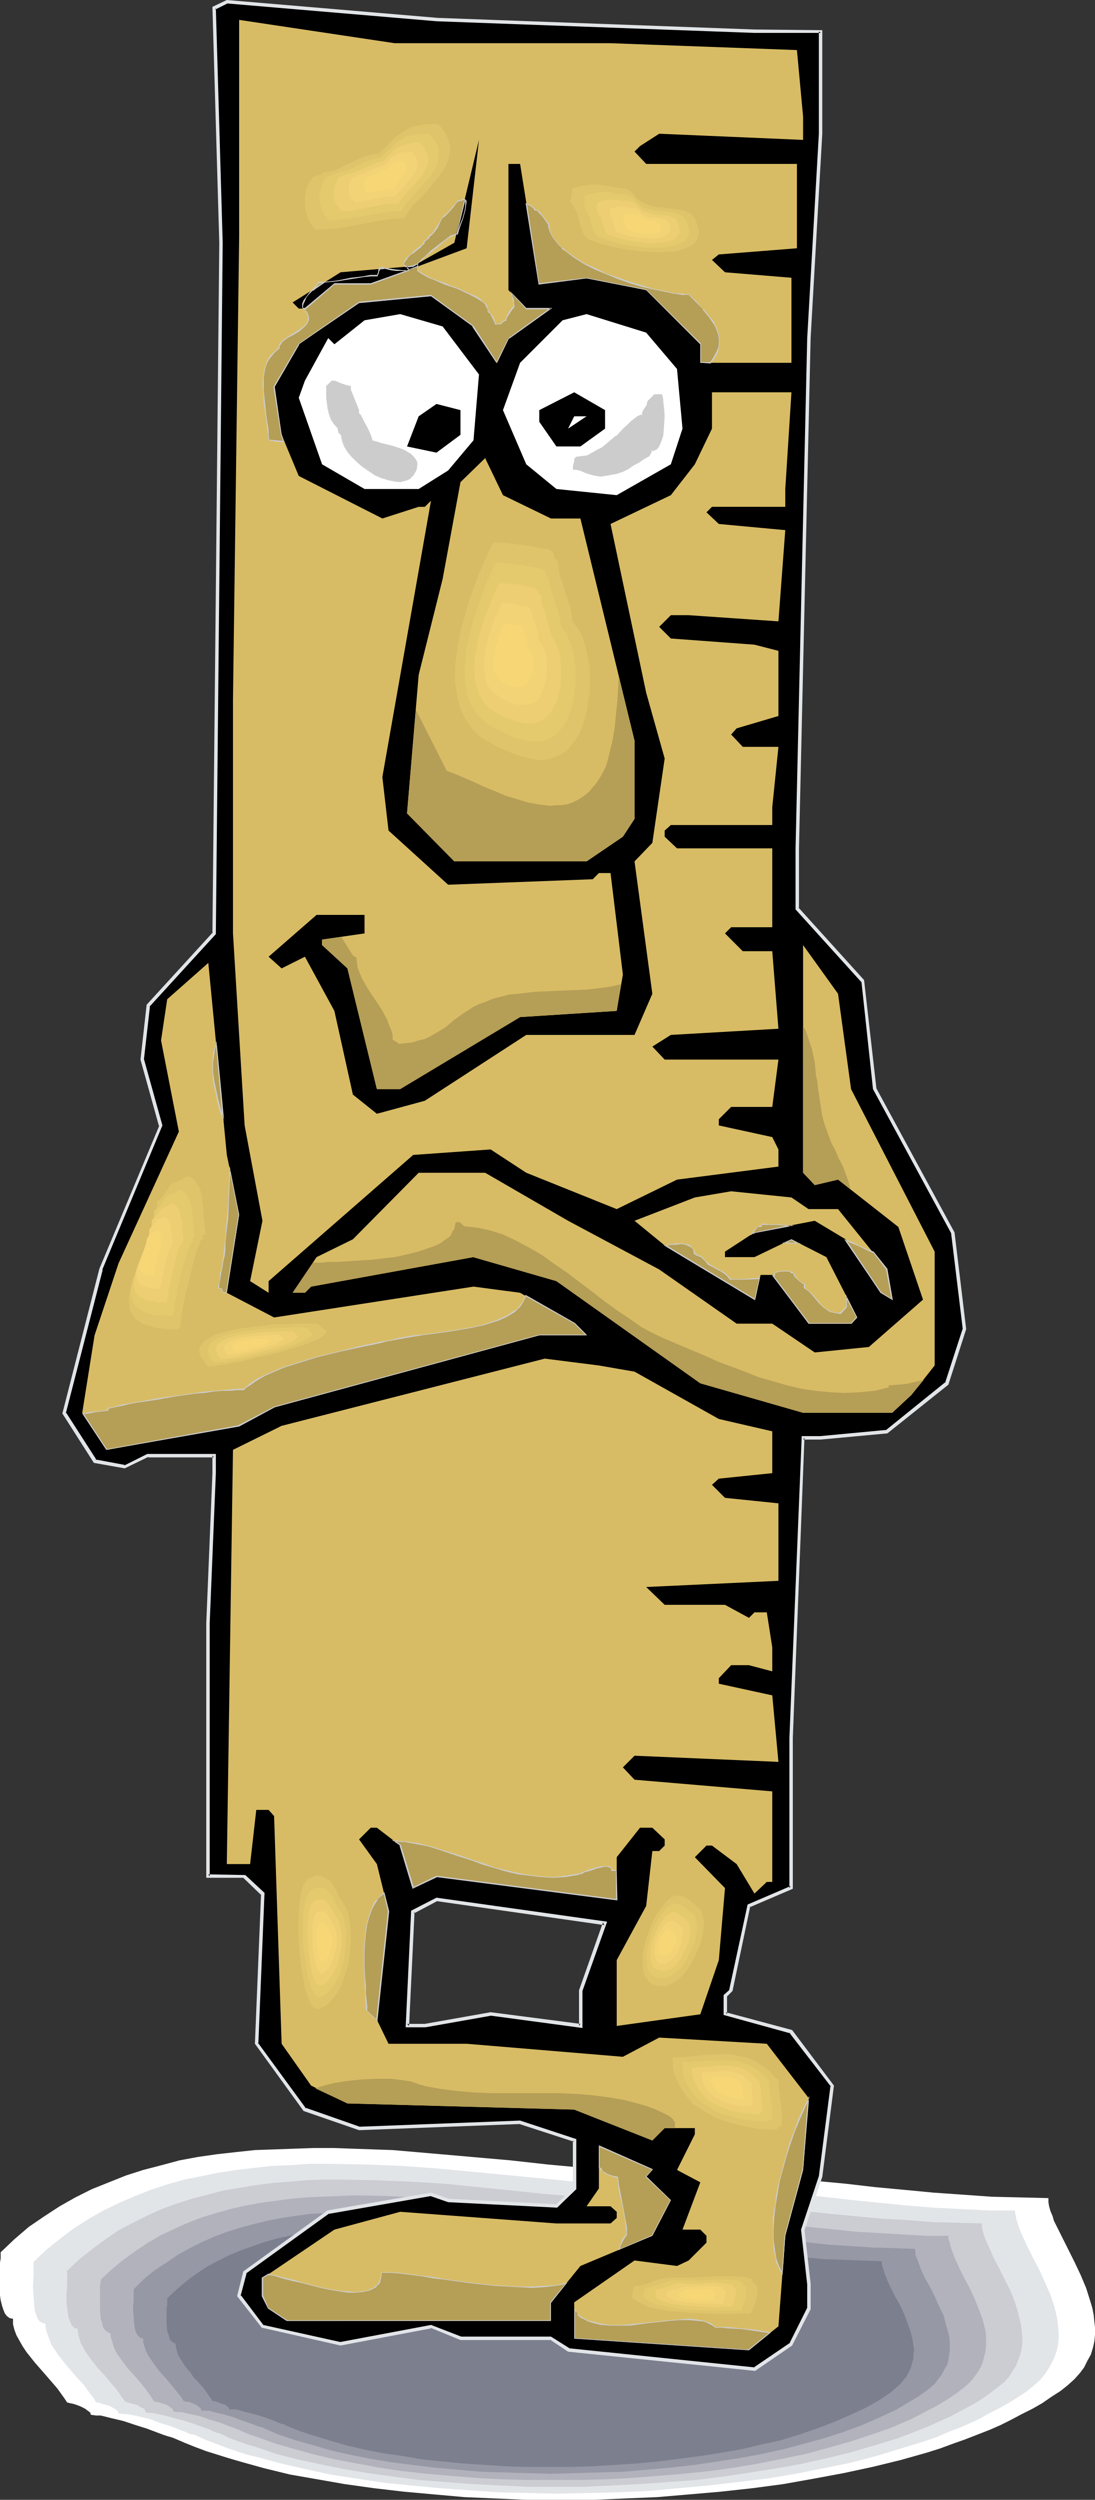 <?xml version="1.0" encoding="UTF-8" standalone="no"?>
<svg
   version="1.0"
   width="68.319mm"
   height="155.839mm"
   id="svg112"
   sodipodi:docname="Ruler 4.wmf"
   xmlns:inkscape="http://www.inkscape.org/namespaces/inkscape"
   xmlns:sodipodi="http://sodipodi.sourceforge.net/DTD/sodipodi-0.dtd"
   xmlns="http://www.w3.org/2000/svg"
   xmlns:svg="http://www.w3.org/2000/svg">
  <rect width="100%" height="100%" fill="#333333" stroke="none"/>
  <sodipodi:namedview
     id="namedview112"
     pagecolor="#ffffff"
     bordercolor="#000000"
     borderopacity="0.25"
     inkscape:showpageshadow="2"
     inkscape:pageopacity="0.0"
     inkscape:pagecheckerboard="0"
     inkscape:deskcolor="#d1d1d1"
     inkscape:document-units="mm" />
  <defs
     id="defs1">
    <pattern
       id="WMFhbasepattern"
       patternUnits="userSpaceOnUse"
       width="6"
       height="6"
       x="0"
       y="0" />
  </defs>
  <path
     style="fill:#ffffff;fill-opacity:1;fill-rule:evenodd;stroke:none"
     d="m 137.833,510.79 -8.726,-0.808 -8.726,-0.97 -9.21,-0.808 -9.21,-0.808 -9.372,-0.808 -9.372,-0.323 -4.524,-0.162 h -4.686 l -4.686,0.162 -4.524,0.162 -4.686,0.162 -4.524,0.485 -4.363,0.485 -4.524,0.646 -4.363,0.808 -4.201,1.131 -4.363,1.131 -4.04,1.293 -4.04,1.616 -4.04,1.616 -3.878,1.939 -3.716,2.101 -3.716,2.424 -3.555,2.424 -3.393,2.909 -3.232,3.07 v 0.646 0.808 L 0,533.089 v 1.293 2.424 2.747 1.293 l 0.162,1.131 0.323,1.293 0.323,0.97 0.323,0.808 0.485,0.646 0.646,0.485 0.808,0.162 v 1.293 l 0.323,1.293 0.485,1.293 0.808,1.454 0.646,1.131 0.97,1.454 1.939,2.424 1.131,1.293 1.131,1.293 2.101,2.424 0.97,1.131 0.808,1.131 0.808,1.131 0.646,0.97 0.646,0.162 0.808,0.162 0.97,0.323 0.808,0.323 0.97,0.485 0.646,0.485 0.646,0.485 v 0.323 l 0.162,0.162 1.131,0.162 h 1.131 l 1.293,0.323 1.293,0.323 2.747,0.646 2.909,0.97 2.585,0.808 2.585,0.97 1.293,0.485 0.97,0.323 1.131,0.323 0.808,0.323 2.262,0.97 2.424,0.97 2.585,0.97 2.585,0.808 2.585,0.808 2.747,0.808 2.909,0.808 2.909,0.808 5.979,1.454 6.463,1.131 6.463,1.131 6.948,0.97 6.948,0.808 7.11,0.646 7.271,0.646 7.433,0.323 7.433,0.323 h 7.595 7.756 l 7.433,-0.323 7.756,-0.323 7.595,-0.646 7.433,-0.646 7.433,-0.808 7.271,-0.97 7.271,-1.293 6.948,-1.293 6.787,-1.454 6.625,-1.616 6.302,-1.778 3.07,-0.97 3.07,-1.131 2.747,-0.97 2.909,-1.131 2.909,-1.131 2.585,-1.131 2.585,-1.293 2.424,-1.293 2.585,-1.293 2.262,-1.293 2.101,-1.454 2.262,-1.454 1.616,-1.293 1.616,-1.454 1.293,-1.454 0.97,-1.293 0.808,-1.616 0.808,-1.454 0.485,-1.616 0.323,-1.454 0.162,-1.616 v -1.616 l -0.162,-1.454 -0.162,-1.616 -0.323,-1.616 -0.485,-1.616 -0.97,-3.07 -1.293,-3.07 -1.454,-3.07 -1.454,-2.909 -1.454,-2.909 -1.293,-2.585 -0.646,-1.293 -0.323,-1.131 -0.485,-1.131 -0.323,-1.131 -0.162,-0.97 v -0.97 l -6.625,-0.162 -6.787,-0.162 -6.787,-0.485 -6.948,-0.485 -6.787,-0.646 -6.948,-0.646 -6.948,-0.808 -6.948,-0.646 -13.735,-1.454 -6.948,-0.646 -6.787,-0.485 -6.948,-0.323 -6.787,-0.323 h -6.625 z"
     id="path1" />
  <path
     style="fill:#e2e5e8;fill-opacity:1;fill-rule:evenodd;stroke:none"
     d="m 137.025,514.183 -8.079,-0.808 -8.402,-0.808 -8.564,-0.808 -8.564,-0.808 -8.726,-0.646 -8.726,-0.323 -8.726,-0.162 h -4.363 l -4.363,0.323 -4.363,0.162 -4.201,0.485 -4.201,0.485 -4.201,0.646 -4.04,0.808 -4.04,0.808 -4.04,1.131 -3.878,1.293 -3.716,1.454 -3.716,1.616 -3.716,1.778 -3.393,1.939 -3.555,2.262 -3.232,2.424 -3.232,2.585 -3.07,2.909 v 0.485 0.808 0.97 0.97 l -0.162,2.424 0.162,2.585 0.162,2.262 0.162,1.131 0.323,0.97 0.323,0.808 0.485,0.646 0.646,0.323 0.646,0.162 0.162,1.293 0.323,1.131 0.485,1.293 0.485,1.293 0.808,1.131 0.808,1.293 1.939,2.424 1.939,2.262 2.101,2.262 0.808,1.131 0.808,1.131 0.808,0.97 0.485,0.97 h 0.646 l 0.808,0.323 1.777,0.485 0.808,0.485 0.646,0.323 0.485,0.485 0.162,0.485 1.131,0.162 h 0.97 l 2.424,0.485 2.747,0.646 2.585,0.97 2.585,0.808 2.424,0.97 0.97,0.323 0.97,0.485 0.97,0.162 0.808,0.323 2.101,0.97 2.262,0.808 2.424,0.97 2.424,0.808 2.424,0.808 2.747,0.646 5.332,1.454 5.656,1.293 5.979,1.293 6.14,0.97 6.463,0.97 6.463,0.646 6.787,0.646 6.787,0.485 6.948,0.485 6.948,0.162 7.11,0.162 7.11,-0.162 7.11,-0.162 7.271,-0.323 6.948,-0.646 7.11,-0.646 6.948,-0.808 6.787,-0.808 6.787,-1.131 6.463,-1.293 6.463,-1.293 6.14,-1.616 5.817,-1.778 5.817,-1.778 2.747,-0.97 2.585,-1.131 2.585,-0.97 2.585,-1.131 2.424,-1.131 2.262,-1.293 2.262,-1.131 2.262,-1.293 2.101,-1.293 1.939,-1.293 1.616,-1.293 1.454,-1.293 1.131,-1.293 0.97,-1.454 0.808,-1.454 0.646,-1.293 0.485,-1.454 0.323,-1.454 0.162,-1.454 v -1.454 l -0.162,-1.454 -0.162,-1.616 -0.323,-1.454 -0.323,-1.454 -0.97,-2.909 -1.293,-2.909 -1.293,-2.909 -1.454,-2.747 -1.293,-2.585 -1.131,-2.424 -0.485,-1.131 -0.485,-1.131 -0.323,-1.131 -0.323,-0.97 -0.162,-0.97 -0.162,-0.97 h -6.14 l -6.463,-0.323 -6.302,-0.323 -6.302,-0.485 -12.927,-1.293 -12.927,-1.454 -13.088,-1.131 -6.463,-0.646 -6.302,-0.485 -6.463,-0.323 -6.302,-0.323 h -6.463 z"
     id="path2" />
  <path
     style="fill:#ccccd3;fill-opacity:1;fill-rule:evenodd;stroke:none"
     d="m 136.056,517.576 -3.716,-0.323 -3.878,-0.323 -7.756,-0.808 -7.918,-0.808 -8.079,-0.808 -8.079,-0.485 -8.079,-0.323 -8.241,-0.162 h -4.04 l -4.04,0.162 -3.878,0.323 -4.04,0.323 -3.878,0.485 -3.878,0.646 -3.878,0.646 -3.716,0.97 -3.716,0.97 -3.555,1.131 -3.555,1.293 -3.555,1.616 -3.232,1.616 -3.393,1.778 -3.07,2.101 -3.07,2.262 -3.07,2.424 -2.909,2.747 v 0.485 0.808 0.808 1.131 l -0.162,2.101 v 2.424 l 0.323,2.101 0.162,1.131 0.323,0.808 0.323,0.808 0.323,0.485 0.485,0.485 h 0.646 l 0.162,1.131 0.323,1.293 0.323,1.131 0.646,1.131 0.646,1.131 0.808,1.131 1.777,2.262 1.939,2.101 1.777,2.101 0.808,0.97 0.808,1.131 0.646,0.97 0.646,0.808 0.485,0.162 0.646,0.162 1.777,0.485 0.646,0.485 0.808,0.323 0.323,0.485 0.162,0.485 h 0.97 l 1.131,0.162 2.262,0.485 2.424,0.646 2.424,0.646 2.424,0.808 2.262,0.808 0.97,0.323 0.97,0.485 0.808,0.323 0.808,0.162 1.939,0.97 2.101,0.808 2.262,0.808 2.262,0.646 4.686,1.616 5.009,1.293 5.332,1.131 5.494,1.131 5.817,0.97 5.817,0.808 6.14,0.808 6.302,0.485 6.302,0.485 6.625,0.323 6.463,0.323 h 6.625 6.625 l 6.625,-0.323 6.625,-0.323 6.625,-0.485 6.625,-0.485 6.463,-0.808 6.302,-0.97 6.302,-0.97 6.14,-1.131 5.817,-1.293 5.817,-1.454 5.494,-1.616 5.332,-1.616 5.009,-1.939 2.424,-0.97 2.424,-1.131 2.262,-0.97 2.101,-1.131 2.101,-1.131 2.101,-1.131 1.939,-1.293 1.777,-1.293 1.454,-1.131 1.454,-1.131 1.131,-1.293 0.808,-1.293 0.808,-1.293 0.485,-1.293 0.485,-1.293 0.323,-1.454 0.162,-1.293 v -1.454 l -0.162,-1.293 -0.162,-1.454 -0.646,-2.747 -0.808,-2.747 -1.131,-2.747 -1.293,-2.585 -1.293,-2.585 -1.293,-2.424 -0.97,-2.262 -0.97,-2.101 -0.323,-0.97 -0.323,-1.131 -0.162,-0.808 v -0.808 l -5.817,-0.162 -5.979,-0.162 -5.817,-0.485 -6.14,-0.323 -11.957,-1.131 -12.119,-1.293 -11.957,-1.293 -6.14,-0.485 -5.979,-0.485 -5.979,-0.323 -5.817,-0.162 h -5.979 z"
     id="path3" />
  <path
     style="fill:#b2b2bc;fill-opacity:1;fill-rule:evenodd;stroke:none"
     d="m 135.248,521.131 -7.11,-0.646 -7.11,-0.808 -7.433,-0.808 -7.433,-0.646 -7.595,-0.485 -7.595,-0.323 -7.433,-0.162 -3.716,0.162 -3.878,0.162 -3.716,0.162 -3.555,0.323 -3.716,0.485 -3.555,0.485 -3.555,0.646 -3.555,0.808 -3.393,0.97 -3.232,0.97 -3.393,1.293 -3.232,1.454 -3.07,1.454 -3.07,1.778 -2.909,1.939 -2.909,2.101 -2.747,2.262 -2.585,2.424 v 0.485 l -0.162,0.808 v 0.808 0.808 2.101 2.101 l 0.162,2.101 0.323,0.97 0.162,0.808 0.323,0.646 0.485,0.485 0.485,0.323 0.485,0.162 0.162,1.131 0.323,0.97 0.323,1.131 0.485,1.131 0.646,0.97 0.808,1.131 1.616,2.101 1.777,1.939 1.616,1.939 1.454,1.939 0.646,0.97 0.485,0.808 h 0.485 l 0.646,0.162 1.616,0.485 0.646,0.323 0.646,0.485 0.323,0.323 0.162,0.485 0.97,0.162 h 0.97 l 2.101,0.485 2.262,0.485 2.262,0.808 2.262,0.646 2.101,0.808 1.777,0.646 0.808,0.323 0.646,0.323 1.939,0.808 1.939,0.646 4.04,1.454 4.524,1.293 4.686,1.293 4.848,1.131 5.171,0.97 5.171,0.97 5.494,0.808 5.817,0.646 5.656,0.485 5.979,0.485 5.979,0.323 6.14,0.162 h 6.14 6.14 l 6.14,-0.162 6.14,-0.323 6.14,-0.485 5.979,-0.485 6.14,-0.646 5.817,-0.808 5.817,-0.97 5.656,-1.131 5.494,-1.131 5.332,-1.454 5.171,-1.454 4.848,-1.616 4.686,-1.616 4.524,-1.939 1.939,-0.97 2.101,-1.131 1.939,-0.97 1.939,-1.131 1.777,-1.131 1.616,-1.131 1.454,-1.131 1.293,-1.131 0.97,-1.131 0.808,-1.131 0.808,-1.293 0.485,-1.131 0.323,-1.293 0.323,-1.293 0.162,-1.293 v -1.131 -1.293 l -0.162,-1.293 -0.646,-2.585 -0.97,-2.585 -0.97,-2.424 -1.131,-2.424 -1.293,-2.424 -1.131,-2.262 -0.97,-2.101 -0.808,-2.101 -0.323,-0.97 -0.162,-0.808 -0.323,-0.808 v -0.808 h -5.332 l -5.494,-0.323 -5.494,-0.323 -5.494,-0.323 -11.149,-1.131 -11.149,-1.131 -11.311,-1.131 -5.494,-0.485 -5.656,-0.485 -5.494,-0.162 -5.494,-0.323 h -5.494 z"
     id="path4" />
  <path
     style="fill:#9699a5;fill-opacity:1;fill-rule:evenodd;stroke:none"
     d="m 134.278,524.525 -3.232,-0.323 -3.232,-0.323 -6.625,-0.808 -6.787,-0.646 -6.787,-0.485 -6.948,-0.485 -7.11,-0.323 -6.948,-0.162 -6.787,0.162 -3.393,0.323 -3.393,0.162 -3.393,0.485 -3.232,0.485 -3.393,0.646 -3.232,0.808 -3.07,0.808 -3.07,0.97 -3.07,1.131 -2.909,1.293 -2.909,1.454 -2.909,1.616 -2.585,1.778 -2.747,1.778 -2.585,2.101 -2.424,2.424 v 0.485 0.485 0.808 0.808 l -0.162,1.939 0.162,1.939 0.162,1.939 0.162,0.97 0.162,0.646 0.323,0.646 0.485,0.485 0.323,0.323 0.646,0.162 v 0.97 l 0.323,0.97 0.323,0.97 0.485,0.97 1.293,1.939 1.454,1.939 1.616,1.778 1.616,1.939 1.293,1.616 0.646,0.808 0.485,0.808 0.485,0.162 h 0.646 l 1.293,0.485 0.646,0.323 0.646,0.485 0.323,0.323 0.162,0.485 h 0.808 0.97 l 1.777,0.485 2.101,0.485 2.101,0.646 2.101,0.808 1.939,0.646 1.616,0.646 0.808,0.162 0.646,0.323 3.393,1.454 3.878,1.293 4.04,1.131 4.363,1.293 4.363,0.97 4.848,0.97 4.848,0.808 5.009,0.646 5.332,0.646 5.332,0.485 5.494,0.485 5.494,0.162 5.494,0.162 5.656,0.162 5.656,-0.162 5.817,-0.162 5.656,-0.162 5.494,-0.485 5.656,-0.485 5.656,-0.646 5.332,-0.808 5.332,-0.808 5.171,-0.97 5.171,-1.131 4.848,-1.293 4.686,-1.293 4.524,-1.454 4.363,-1.616 4.04,-1.778 3.878,-1.778 3.555,-2.101 1.616,-0.97 1.616,-1.131 1.293,-0.97 1.131,-0.97 0.808,-1.131 0.808,-0.97 0.646,-1.293 0.646,-0.97 0.323,-1.131 0.162,-1.293 0.162,-1.131 v -1.131 -1.131 l -0.162,-1.293 -0.646,-2.262 -0.646,-2.424 -1.131,-2.262 -0.97,-2.262 -1.131,-2.262 -1.131,-1.939 -0.97,-2.101 -0.646,-1.778 -0.323,-0.808 -0.323,-0.808 v -0.808 l -0.162,-0.646 -4.848,-0.162 -5.171,-0.162 -5.009,-0.323 -5.171,-0.323 -10.18,-1.131 -10.342,-0.97 -10.18,-1.131 -10.342,-0.808 -5.171,-0.323 -5.009,-0.162 h -5.009 z"
     id="path5" />
  <path
     style="fill:#7c7f8e;fill-opacity:1;fill-rule:evenodd;stroke:none"
     d="m 133.309,527.918 -2.909,-0.323 -2.909,-0.162 -6.14,-0.646 -6.14,-0.646 -6.302,-0.646 -6.302,-0.323 -6.463,-0.323 -6.302,-0.162 -6.302,0.162 -3.07,0.323 -3.07,0.162 -3.07,0.485 -3.07,0.323 -3.07,0.646 -2.909,0.646 -2.909,0.808 -2.747,0.97 -2.747,0.97 -2.747,1.131 -2.585,1.293 -2.747,1.454 -2.424,1.616 -2.424,1.778 -2.262,1.939 -2.262,2.101 v 0.485 0.485 0.646 l -0.162,0.808 v 3.555 l 0.162,1.778 0.323,0.808 0.162,0.646 0.162,0.646 0.485,0.323 0.323,0.323 0.485,0.162 0.162,0.97 0.162,0.808 0.323,0.97 0.485,0.808 1.131,1.778 1.454,1.778 0.646,0.97 0.808,0.808 1.454,1.616 1.131,1.616 0.485,0.646 0.485,0.808 h 0.485 l 0.485,0.162 1.293,0.485 0.646,0.162 0.485,0.323 0.485,0.485 v 0.323 h 1.616 l 1.777,0.485 1.939,0.485 1.777,0.485 1.939,0.646 1.777,0.646 1.454,0.646 0.808,0.162 0.485,0.323 3.232,1.293 3.555,1.131 3.716,1.131 3.878,1.131 4.201,0.97 4.201,0.808 4.524,0.646 4.686,0.808 4.686,0.485 5.009,0.485 4.848,0.323 5.009,0.323 5.171,0.162 h 5.171 5.171 l 5.171,-0.162 5.332,-0.323 5.009,-0.323 5.171,-0.485 5.009,-0.646 5.009,-0.646 5.009,-0.808 4.686,-0.808 4.686,-1.131 4.524,-0.97 4.201,-1.293 4.201,-1.454 3.878,-1.454 3.716,-1.616 3.555,-1.616 3.232,-1.778 2.909,-1.939 1.131,-0.97 1.131,-0.97 0.808,-0.97 0.808,-0.97 0.485,-0.97 0.485,-0.97 0.323,-1.131 0.323,-1.131 v -0.97 l 0.162,-1.131 -0.323,-2.101 -0.485,-2.101 -0.808,-2.262 -0.808,-2.101 -0.97,-2.101 -1.131,-1.939 -0.97,-1.939 -0.808,-1.778 -0.646,-1.616 -0.485,-1.616 -0.162,-0.646 v -0.646 l -4.686,-0.162 -4.524,-0.162 -4.686,-0.162 -4.686,-0.485 -9.372,-0.808 -9.372,-0.97 -9.372,-0.97 -9.534,-0.808 -4.524,-0.323 h -4.686 l -4.686,-0.162 z"
     id="path6" />
  <path
     style="fill:#000000;fill-opacity:1;fill-rule:evenodd;stroke:none"
     d="m 136.863,468.937 5.817,-15.836 -39.75,-5.494 -5.494,2.747 -1.454,26.986 h 4.201 l 15.512,-2.747 21.168,2.747 z M 177.906,7.433 h 15.674 V 31.51 l -2.909,48.154 -2.747,120.224 v 14.22 l 15.512,16.967 2.909,25.531 18.259,33.773 2.909,22.784 -4.201,12.766 -14.22,11.311 -15.512,1.454 h -4.201 l -2.747,70.777 v 35.388 l -10.018,4.201 -4.201,19.876 -1.454,1.454 v 4.201 l 15.674,4.04 9.695,12.766 -2.747,21.492 -4.201,12.443 1.293,12.927 v 5.656 l -4.04,8.403 -8.726,5.817 -43.951,-4.525 -4.04,-2.747 h -21.329 l -6.948,-2.747 -21.329,4.201 -18.421,-4.201 -5.494,-7.11 1.293,-5.656 19.714,-14.22 24.238,-4.201 4.04,1.454 25.531,1.454 4.201,-4.201 v -11.311 l -12.765,-4.201 -37.973,1.293 -12.765,-4.363 -11.473,-15.513 1.454,-35.388 -4.201,-4.04 h -8.564 v -59.627 l 1.293,-35.388 v -4.201 h -15.512 l -5.494,2.747 -7.11,-1.454 -7.11,-11.311 8.564,-33.773 14.22,-33.934 -4.363,-15.513 1.293,-12.766 15.512,-16.967 L 52.192,57.203 50.415,1.939 53.485,0.485 102.93,4.686 Z"
     id="path7" />
  <path
     style="fill:#e2e5e8;fill-opacity:1;fill-rule:evenodd;stroke:none"
     d="m 137.348,468.937 v 0.162 l 5.817,-16.321 -40.235,-5.656 -5.979,3.07 -1.293,27.47 h 4.686 l 15.512,-2.747 h -0.162 l 21.653,2.909 v -8.888 h -0.808 v 8.403 l 0.323,-0.485 -21.168,-2.747 -15.512,2.747 v 0 h -4.201 l 0.485,0.485 1.293,-26.986 -0.162,0.485 5.494,-2.909 h -0.162 l 39.589,5.656 -0.323,-0.646 -5.656,15.998 z"
     id="path8" />
  <path
     style="fill:#e2e5e8;fill-opacity:1;fill-rule:evenodd;stroke:none"
     d="m 177.906,7.756 h 15.674 L 193.095,7.433 V 31.51 l -2.747,48.154 -2.747,120.224 v 14.382 l 15.512,17.129 v -0.323 l 2.747,25.531 18.421,33.934 v 0 l 2.747,22.623 v -0.162 l -4.201,12.927 0.162,-0.323 -14.22,11.473 0.162,-0.162 -15.512,1.454 h 0.162 -4.524 l -2.909,71.1 v 35.388 l 0.323,-0.485 -10.18,4.363 -4.363,20.199 0.162,-0.162 -1.454,1.293 v 4.686 l 15.835,4.363 -0.323,-0.162 9.857,12.766 -0.162,-0.323 -2.747,21.33 v 0 l -4.201,12.604 1.454,12.927 v 0 5.656 -0.162 l -4.201,8.403 0.162,-0.162 -8.564,5.817 h 0.323 l -43.951,-4.525 h 0.162 l -4.363,-2.747 h -21.329 0.162 l -7.11,-2.747 -21.491,4.04 h 0.162 l -18.259,-4.04 0.162,0.162 -5.494,-7.272 v 0.323 l 1.454,-5.494 -0.162,0.162 19.714,-14.22 -0.162,0.162 24.076,-4.201 h -0.162 l 4.201,1.454 25.692,1.293 4.524,-4.363 v -11.796 l -13.25,-4.363 -37.973,1.454 h 0.162 l -12.927,-4.525 0.323,0.323 -11.473,-15.674 0.162,0.323 1.454,-35.55 -4.524,-4.201 -8.726,-0.162 0.323,0.485 v -59.627 l 1.454,-35.388 v -4.525 H 34.741 l -5.494,2.747 0.162,-0.162 -6.948,-1.293 0.323,0.162 -7.271,-11.311 v 0.323 l 8.726,-33.934 -0.162,0.162 14.22,-34.096 -4.363,-15.674 v 0.162 l 1.454,-12.766 -0.162,0.323 L 50.9,220.087 52.515,57.203 50.9,1.939 50.738,2.262 53.647,0.808 H 53.485 L 102.93,5.009 v 0 l 74.976,2.747 V 6.948 L 102.93,4.201 h 0.162 L 53.485,0 50.092,1.616 51.708,57.203 50.092,219.926 l 0.162,-0.323 -15.674,17.129 -1.454,12.927 4.363,15.674 0.162,-0.323 -14.22,33.934 v 0 l -8.726,34.096 7.433,11.635 7.271,1.293 5.656,-2.747 -0.162,0.162 h 15.512 l -0.323,-0.485 v 4.201 l -1.454,35.388 v 59.95 h 9.049 -0.323 l 4.201,4.04 v -0.323 l -1.454,35.388 11.473,15.836 13.088,4.525 37.973,-1.454 h -0.162 l 12.927,4.201 -0.323,-0.323 v 11.311 l 0.162,-0.323 -4.201,4.201 0.162,-0.162 -25.531,-1.293 h 0.162 l -4.201,-1.454 -24.4,4.201 -19.875,14.382 -1.454,5.817 5.817,7.433 18.582,4.201 21.329,-4.04 -0.162,-0.162 7.11,2.909 h 21.329 l -0.323,-0.162 4.363,2.909 44.113,4.525 8.726,-5.979 4.363,-8.564 v -5.817 -0.162 l -1.454,-12.766 v 0.162 l 4.201,-12.604 2.747,-21.492 -9.857,-13.089 -15.674,-4.201 0.323,0.485 v -4.201 l -0.162,0.162 1.454,-1.454 4.201,-20.037 -0.162,0.323 10.18,-4.363 v -35.55 l 2.747,-70.777 -0.323,0.485 h 4.201 v 0 l 15.674,-1.454 14.381,-11.473 4.201,-13.089 -2.747,-22.784 -18.421,-33.934 v 0 l -2.909,-25.531 -15.512,-17.129 0.162,0.323 V 199.888 L 191.156,79.664 193.903,31.51 V 7.11 L 177.906,6.948 Z"
     id="path9" />
  <path
     style="fill:#d8bc65;fill-opacity:1;fill-rule:evenodd;stroke:none"
     d="m 143.973,10.18 43.951,1.616 1.454,15.674 v 5.494 l -33.933,-1.454 -4.524,2.909 -1.293,1.293 2.747,2.909 h 35.549 v 19.876 l -18.421,1.454 -1.616,1.293 3.07,2.909 15.674,1.293 v 20.037 h -21.491 v -4.363 l -12.765,-12.766 -14.058,-2.909 -11.149,1.454 -4.524,-28.278 h -2.747 v 29.733 l 4.201,4.363 h 5.817 l -10.018,6.948 -2.747,5.817 -5.494,-8.564 -10.018,-7.272 -16.967,1.616 -14.22,9.857 -5.817,10.019 1.777,11.311 4.04,9.695 19.714,10.019 8.564,-2.747 h 1.454 l 1.454,-1.454 -11.473,65.121 1.454,12.604 14.058,12.766 34.095,-1.293 1.454,-1.454 h 2.747 l 2.909,23.915 -1.454,8.564 -22.784,1.454 -28.278,16.967 h -5.494 l -6.948,-28.44 -5.979,-5.494 v -1.293 l 10.018,-1.454 v -4.363 h -11.311 l -11.311,9.857 3.07,2.747 5.494,-2.747 6.948,12.766 4.363,19.714 5.656,4.525 11.311,-3.07 23.915,-15.513 h 25.531 l 4.201,-9.695 -4.201,-31.187 4.201,-4.363 2.909,-19.876 -4.363,-15.513 -8.402,-39.751 14.22,-6.787 5.656,-7.272 4.04,-8.403 v -8.564 h 18.744 l -1.454,22.784 v 4.201 H 167.888 l -1.293,1.293 2.909,2.747 15.674,1.454 -1.616,21.492 -21.168,-1.454 h -4.201 l -2.747,2.747 2.747,2.747 19.714,1.454 5.656,1.454 v 15.351 l -9.857,2.909 -1.293,1.454 2.747,2.909 h 8.402 l -1.454,14.22 v 4.201 h -23.915 l -1.454,1.293 v 1.454 l 2.909,2.747 h 22.46 v 18.583 h -9.695 l -1.454,1.454 4.201,4.201 h 6.948 l 1.454,18.26 -25.369,1.454 -4.363,2.747 2.909,3.07 h 26.823 l -1.454,11.15 h -9.695 l -2.909,2.909 v 1.454 l 12.604,2.747 1.454,2.909 v 4.04 l -23.915,3.07 -14.22,6.948 -21.329,-8.564 -8.402,-5.494 -18.259,1.293 -34.095,29.733 v 2.747 l -4.363,-2.747 2.909,-14.22 -4.201,-22.461 -2.747,-45.246 V 164.661 L 56.394,55.749 V 4.686 L 93.074,10.18 Z"
     id="path10" />
  <path
     style="fill:#000000;fill-opacity:1;fill-rule:evenodd;stroke:none"
     d="m 87.418,66.899 h -8.564 l -6.948,5.817 h -1.454 l -1.454,-1.454 11.311,-7.11 17.128,-1.454 9.695,-5.494 5.817,-24.239 -2.909,25.531 z"
     id="path11" />
  <path
     style="fill:#ffffff;fill-opacity:1;fill-rule:evenodd;stroke:none"
     d="m 112.949,88.229 -1.293,15.513 -5.979,7.11 -6.948,4.363 H 85.964 l -10.018,-5.817 -5.494,-15.674 1.454,-4.04 5.494,-10.019 1.454,1.454 7.11,-5.656 8.402,-1.454 10.018,2.909 z"
     id="path12" />
  <path
     style="fill:#ffffff;fill-opacity:1;fill-rule:evenodd;stroke:none"
     d="m 159.647,86.936 1.293,14.058 -2.747,8.403 -12.765,7.272 -14.22,-1.454 -7.11,-5.817 -5.494,-12.766 4.04,-11.15 10.018,-10.019 5.656,-1.454 14.058,4.363 z"
     id="path13" />
  <path
     style="fill:#000000;fill-opacity:1;fill-rule:evenodd;stroke:none"
     d="m 142.681,100.994 -5.817,4.201 h -5.656 l -4.04,-5.817 v -2.747 l 8.241,-4.201 7.271,4.201 z"
     id="path14" />
  <path
     style="fill:#000000;fill-opacity:1;fill-rule:evenodd;stroke:none"
     d="m 108.586,102.449 -5.656,4.201 -6.948,-1.454 2.747,-7.11 4.201,-2.909 5.656,1.454 z"
     id="path15" />
  <path
     style="fill:#ffffff;fill-opacity:1;fill-rule:evenodd;stroke:none"
     d="m 133.955,100.994 1.454,-2.909 h 2.909 z"
     id="path16" />
  <path
     style="fill:#d8bc65;fill-opacity:1;fill-rule:evenodd;stroke:none"
     d="m 129.915,122.163 h 6.948 l 12.765,52.356 v 18.421 l -2.747,4.201 -8.564,5.817 h -31.186 l -11.149,-11.311 2.747,-32.641 5.656,-22.623 4.201,-22.784 5.817,-5.656 4.201,8.726 z"
     id="path17" />
  <path
     style="fill:#d8bc65;fill-opacity:1;fill-rule:evenodd;stroke:none"
     d="m 75.945,205.705 -12.604,1.454 -2.909,2.747 h -1.454 l 8.726,-6.948 8.241,1.293 z"
     id="path18" />
  <path
     style="fill:#d8bc65;fill-opacity:1;fill-rule:evenodd;stroke:none"
     d="m 200.69,256.607 19.714,38.297 v 26.824 l -5.494,6.948 -4.524,4.201 h -21.006 l -24.238,-6.948 -33.933,-24.077 -19.552,-5.656 -38.296,6.948 -1.454,1.454 h -2.909 l 5.656,-8.403 8.564,-4.201 15.512,-15.674 h 15.674 l 19.552,11.311 21.491,11.473 18.259,12.766 h 8.402 l 10.018,6.787 12.765,-1.293 12.765,-11.15 -5.817,-17.129 -14.22,-11.15 -5.494,1.293 -2.747,-2.909 v -53.648 l 8.241,11.473 z"
     id="path19" />
  <path
     style="fill:#d8bc65;fill-opacity:1;fill-rule:evenodd;stroke:none"
     d="m 56.394,286.178 -2.909,18.421 11.149,5.817 47.022,-7.272 10.988,1.454 12.765,7.272 2.909,2.747 h -11.149 l -62.534,16.967 -8.241,4.363 -31.186,5.656 -5.817,-8.726 2.909,-18.26 5.656,-16.967 14.22,-31.026 -4.201,-21.492 1.454,-9.695 9.695,-8.564 4.363,45.246 z"
     id="path20" />
  <path
     style="fill:#d8bc65;fill-opacity:1;fill-rule:evenodd;stroke:none"
     d="m 190.672,284.885 h 6.948 l 11.473,14.22 1.293,7.11 -2.747,-1.616 -8.241,-12.604 -7.271,-4.363 -14.22,2.747 -6.948,4.525 v 1.293 h 6.948 l 8.726,-4.201 8.241,4.201 7.271,14.22 -1.454,1.454 h -10.018 l -8.564,-11.473 h -2.747 l -1.454,5.817 -21.168,-12.766 -7.11,-5.817 14.22,-5.494 8.564,-1.454 14.22,1.454 z"
     id="path21" />
  <path
     style="fill:#d8bc65;fill-opacity:1;fill-rule:evenodd;stroke:none"
     d="m 149.629,323.182 19.875,11.15 12.604,2.909 v 9.857 l -12.604,1.293 -1.616,1.454 3.07,3.07 12.604,1.293 v 18.26 l -31.186,1.454 4.363,4.201 h 14.22 l 5.656,3.07 1.293,-1.293 h 2.909 l 1.293,8.241 v 5.656 l -5.494,-1.454 h -4.201 l -2.909,3.07 v 1.293 l 12.604,2.747 1.454,15.674 -33.933,-1.454 -2.747,2.747 2.747,2.909 32.479,2.747 v 21.33 h -1.293 l -2.909,2.747 -4.201,-6.948 -5.817,-4.363 h -1.293 l -2.747,2.747 7.11,7.272 -1.454,16.967 -4.363,12.766 -19.714,2.747 v -15.513 l 6.948,-12.766 1.454,-12.927 h 1.616 l 1.293,-1.293 v -1.454 L 153.83,430.64 h -2.909 l -5.494,6.948 v 10.019 l -42.497,-5.494 -5.494,2.747 -3.07,-10.019 -5.494,-4.201 h -1.454 l -2.747,2.747 4.201,5.817 2.747,11.15 -2.747,25.531 2.747,5.656 h 18.421 l 36.842,3.07 8.564,-4.525 25.369,1.454 9.857,12.766 -1.293,16.967 -4.201,15.513 -1.616,21.33 -6.948,5.494 -41.204,-2.747 v -8.403 l 14.22,-9.857 10.018,1.293 2.747,-1.293 4.201,-4.201 v -1.616 l -1.454,-1.454 h -4.201 l 4.201,-11.15 -5.494,-2.909 4.201,-8.403 v -1.454 h -7.11 l -2.909,2.909 -18.421,-7.272 -53.485,-1.454 -8.564,-4.201 -6.948,-9.857 -1.777,-53.648 -1.293,-1.454 h -2.909 l -1.454,12.766 h -5.494 l 1.454,-97.601 11.473,-5.656 62.049,-15.836 12.765,1.616 z"
     id="path22" />
  <path
     style="fill:#d8bc65;fill-opacity:1;fill-rule:evenodd;stroke:none"
     d="m 152.376,512.89 5.817,5.494 -4.363,8.403 -16.967,7.11 -6.948,8.564 v 4.363 H 67.705 l -4.363,-2.909 -1.454,-2.909 v -4.201 l 16.967,-11.473 15.512,-4.201 36.842,2.747 h 12.765 l 1.454,-1.293 v -1.454 l -1.454,-1.293 h -5.656 l 2.909,-4.201 v -10.019 l 12.604,5.656 z"
     id="path23" />
  <path
     style="fill:#b59e56;fill-opacity:1;fill-rule:evenodd;stroke:none"
     d="m 145.912,159.329 3.716,15.19 v 18.421 l -2.747,4.201 -8.564,5.817 h -31.186 l -11.149,-11.311 2.101,-24.4 7.271,14.382 1.777,0.646 2.262,0.97 2.262,0.97 2.424,1.131 2.424,0.97 2.585,1.131 2.747,0.808 2.585,0.808 2.747,0.485 1.293,0.162 1.293,0.162 1.293,-0.162 h 1.131 l 1.293,-0.162 1.131,-0.323 1.131,-0.485 1.131,-0.646 0.97,-0.646 1.131,-0.97 0.808,-0.97 0.97,-1.131 0.808,-1.293 0.808,-1.454 0.485,-0.97 0.323,-0.97 0.323,-1.293 0.323,-1.293 0.646,-2.747 0.485,-2.909 0.323,-3.232 0.323,-3.07 0.162,-3.07 z"
     id="path24" />
  <path
     style="fill:#d8bc65;fill-opacity:1;fill-rule:evenodd;stroke:none"
     d="m 130.723,124.91 -4.04,-0.646 -3.716,-0.646 -3.716,-0.485 -1.777,-0.162 h -1.777 l -0.646,1.293 -0.646,1.293 -0.646,1.616 -0.646,1.454 -1.454,3.393 -1.454,3.717 -1.293,3.878 -1.293,4.04 -0.97,4.04 -0.808,4.201 -0.323,1.939 -0.162,2.101 -0.162,2.101 -0.162,1.939 0.162,1.939 0.162,1.778 0.323,1.939 0.323,1.778 0.485,1.616 0.808,1.616 0.808,1.616 0.808,1.454 1.293,1.293 1.131,1.293 1.454,1.131 1.616,0.97 2.101,1.131 1.939,0.97 1.939,0.808 1.939,0.646 1.939,0.646 1.777,0.485 1.777,0.162 h 1.777 l 1.616,-0.162 1.454,-0.485 1.616,-0.646 1.454,-0.97 1.293,-1.293 0.485,-0.808 0.646,-0.808 0.646,-0.808 0.485,-0.97 0.485,-1.131 0.646,-1.131 0.485,-1.454 0.485,-1.616 0.323,-1.778 0.323,-1.778 0.162,-2.101 0.162,-1.939 0.162,-2.101 -0.162,-2.101 -0.162,-2.101 -0.162,-2.101 -0.485,-1.939 -0.485,-1.939 -0.646,-1.778 -0.808,-1.616 -0.97,-1.616 -1.131,-1.293 v -0.97 l -0.162,-1.131 -0.485,-2.101 -0.646,-2.101 -0.646,-2.101 -0.808,-2.101 -0.485,-2.262 -0.485,-1.939 -0.162,-0.97 v -0.97 h -0.323 l -0.162,-0.162 v -0.162 h -0.162 -0.162 l -0.162,-0.808 -0.323,-0.808 -0.323,-0.646 -0.162,-0.162 h -0.323 z"
     id="path25" />
  <path
     style="fill:#e0c46b;fill-opacity:1;fill-rule:evenodd;stroke:none"
     d="m 129.269,129.434 -3.555,-0.646 -3.232,-0.485 -3.07,-0.323 -3.07,-0.162 -0.485,0.97 -0.646,1.293 -1.131,2.585 -1.293,2.909 -1.131,3.07 -1.131,3.232 -0.97,3.393 -0.97,3.555 -0.646,3.393 -0.485,3.555 -0.162,1.778 v 3.232 l 0.323,1.616 0.162,1.616 0.323,1.454 0.485,1.454 0.646,1.454 0.646,1.293 0.808,1.131 0.97,1.293 0.97,0.97 1.293,0.97 1.454,0.808 1.616,0.97 1.777,0.808 1.616,0.646 1.616,0.646 1.616,0.485 1.454,0.323 1.616,0.323 h 1.454 l 1.293,-0.162 1.293,-0.485 1.293,-0.485 1.293,-0.808 1.131,-1.131 0.97,-1.293 1.131,-1.616 0.808,-1.939 0.323,-1.131 0.485,-1.454 0.323,-1.454 0.162,-1.616 0.323,-1.616 0.162,-1.778 v -1.778 -1.778 l -0.162,-1.778 -0.323,-1.778 -0.323,-1.616 -0.485,-1.616 -0.485,-1.616 -0.646,-1.293 -0.808,-1.293 -0.97,-1.131 -0.162,-1.778 -0.323,-1.778 -1.293,-3.717 -0.485,-1.778 -0.646,-1.778 -0.323,-1.778 -0.162,-1.778 h -0.162 -0.162 v -0.162 0 l -0.162,-0.162 h -0.162 l -0.162,-0.485 -0.162,-0.808 -0.485,-0.485 -0.162,-0.162 v 0 l -0.323,-0.162 z"
     id="path26" />
  <path
     style="fill:#e5c96d;fill-opacity:1;fill-rule:evenodd;stroke:none"
     d="m 127.491,133.959 -2.747,-0.485 -2.747,-0.485 -2.424,-0.323 -2.585,-0.162 -0.97,1.778 -0.97,2.262 -0.97,2.424 -0.808,2.424 -0.97,2.747 -0.97,2.909 -0.646,2.747 -0.646,2.909 -0.323,2.909 -0.162,2.747 0.162,1.454 v 1.293 l 0.323,1.293 0.162,1.293 0.323,1.131 0.485,1.131 0.646,1.131 0.646,0.97 0.808,0.97 0.97,0.808 0.97,0.808 1.131,0.646 2.747,1.454 1.293,0.646 1.454,0.485 1.293,0.323 1.293,0.323 1.131,0.162 h 1.293 1.131 l 1.131,-0.485 0.97,-0.323 1.131,-0.808 0.808,-0.808 0.97,-1.131 0.808,-1.293 0.646,-1.454 0.323,-0.97 0.323,-1.293 0.323,-1.131 0.162,-1.293 0.323,-2.909 v -2.909 l -0.162,-1.454 -0.162,-1.454 -0.323,-1.454 -0.323,-1.293 -0.485,-1.131 -0.485,-1.293 -0.646,-0.97 -0.808,-0.97 -0.162,-1.454 -0.323,-1.454 -0.97,-3.07 -0.97,-2.909 -0.323,-1.454 -0.162,-1.293 -0.162,-0.162 v 0 l -0.162,-0.162 h -0.162 l -0.162,-0.485 -0.162,-0.646 -0.323,-0.485 v 0 l -0.162,-0.162 h -0.323 l -0.162,-0.162 z"
     id="path27" />
  <path
     style="fill:#edce72;fill-opacity:1;fill-rule:evenodd;stroke:none"
     d="m 125.876,138.484 -2.101,-0.485 -2.101,-0.323 -1.939,-0.162 -1.939,-0.162 -0.808,1.454 -0.646,1.616 -0.808,1.939 -0.808,1.939 -0.808,2.262 -0.646,2.101 -0.646,2.262 -0.323,2.262 -0.323,2.262 -0.162,2.262 0.162,2.101 0.323,1.939 0.323,0.97 0.323,0.808 0.485,0.97 0.485,0.808 0.646,0.646 0.646,0.808 0.808,0.485 0.97,0.646 2.101,1.131 2.262,0.808 0.97,0.323 0.97,0.162 0.97,0.162 h 0.97 l 0.97,-0.162 0.808,-0.162 0.808,-0.485 0.808,-0.485 0.646,-0.646 0.808,-0.97 0.485,-0.97 0.646,-1.293 0.323,-0.646 0.162,-0.97 0.485,-1.939 0.162,-2.262 v -2.262 l -0.162,-2.262 -0.323,-1.131 -0.323,-0.97 -0.323,-1.131 -0.485,-0.808 -0.485,-0.97 -0.485,-0.646 -0.162,-1.131 -0.323,-1.131 -0.646,-2.424 -0.808,-2.262 -0.162,-1.131 -0.162,-1.131 h -0.162 v 0 -0.162 h -0.323 v -0.323 l -0.162,-0.485 -0.323,-0.323 -0.162,-0.162 -0.162,-0.162 z"
     id="path28" />
  <path
     style="fill:#f2d375;fill-opacity:1;fill-rule:evenodd;stroke:none"
     d="m 124.421,142.847 -1.616,-0.162 -1.616,-0.323 -1.454,-0.162 -1.454,-0.162 -0.485,1.131 -0.485,1.293 -0.646,1.293 -0.485,1.454 -1.131,3.232 -0.323,1.616 -0.323,1.616 -0.162,1.616 -0.162,1.616 0.162,1.454 0.162,1.454 0.485,1.454 0.808,1.131 0.97,0.97 0.646,0.485 0.646,0.485 1.454,0.808 1.616,0.646 1.454,0.323 h 0.646 0.646 0.646 l 0.646,-0.162 0.646,-0.323 0.646,-0.323 0.485,-0.485 0.485,-0.646 0.323,-0.808 0.485,-0.808 0.323,-1.293 0.323,-1.454 0.162,-1.616 v -1.616 l -0.162,-1.616 -0.323,-1.616 -0.646,-1.293 -0.323,-0.646 -0.485,-0.485 v -0.97 l -0.162,-0.808 -0.485,-1.616 -0.646,-1.778 -0.162,-0.808 -0.162,-0.808 h -0.162 v -0.162 h -0.162 v -0.323 l -0.162,-0.485 -0.323,-0.162 h -0.162 z"
     id="path29" />
  <path
     style="fill:#f7d675;fill-opacity:1;fill-rule:evenodd;stroke:none"
     d="m 122.644,147.371 -1.939,-0.323 -1.777,-0.162 -0.323,0.646 -0.323,0.808 -0.646,1.778 -0.646,1.939 -0.485,2.101 -0.162,0.97 v 0.97 0.97 l 0.162,0.97 0.323,0.808 0.485,0.808 0.646,0.485 0.646,0.646 0.97,0.485 0.97,0.323 0.97,0.323 h 0.97 l 0.808,-0.162 0.646,-0.323 0.323,-0.323 0.323,-0.485 0.323,-0.485 0.162,-0.485 0.323,-0.808 0.162,-0.808 0.162,-1.131 v -0.97 l -0.162,-0.97 -0.323,-1.131 -0.323,-0.808 -0.485,-0.646 -0.162,-1.131 -0.646,-2.101 -0.162,-0.97 h -0.162 v -0.162 h -0.162 v -0.323 l -0.162,-0.162 h -0.162 z"
     id="path30" />
  <path
     style="fill:#cccccc;fill-opacity:1;fill-rule:evenodd;stroke:none"
     d="m 79.824,100.994 -0.97,-1.131 -0.646,-1.131 -0.485,-1.131 -0.323,-1.293 -0.162,-1.293 -0.162,-1.293 -0.162,-2.747 1.293,-1.131 h 0.646 l 0.485,0.162 0.97,0.485 1.131,0.323 0.646,0.162 h 0.485 l 0.162,0.808 0.162,0.808 1.454,3.232 0.162,0.808 v 0.808 h 0.162 l 0.162,0.162 0.162,0.323 0.323,0.323 0.485,0.97 0.485,1.131 0.485,1.131 0.485,0.97 0.323,0.808 0.162,0.323 v 0.162 l 0.485,0.323 0.808,0.162 0.646,0.162 0.97,0.323 1.777,0.485 1.939,0.646 0.97,0.323 0.808,0.485 0.808,0.485 0.485,0.485 0.485,0.646 0.323,0.646 v 0.808 l -0.162,0.808 -0.323,0.646 -0.162,0.646 -0.485,0.485 -0.485,0.323 -0.485,0.323 -0.646,0.162 -0.485,0.162 -0.646,0.162 -1.454,-0.162 -1.454,-0.162 -1.454,-0.646 -1.616,-0.646 -1.454,-0.97 -1.454,-0.97 -1.293,-1.131 -1.293,-1.131 -0.97,-1.293 -0.646,-1.293 -0.485,-1.293 -0.162,-0.646 v -0.485 h -0.162 v -0.162 l -0.485,-0.485 -0.323,-0.646 v -0.162 z"
     id="path31" />
  <path
     style="fill:#cccccc;fill-opacity:1;fill-rule:evenodd;stroke:none"
     d="m 79.824,100.994 -0.808,-1.131 -0.808,-1.131 -0.485,-1.293 -0.323,-1.131 v 0 l -0.162,-1.293 v -1.293 l -0.162,-2.747 v 0.162 l 1.131,-1.293 v 0 l 0.646,0.162 0.485,0.162 h -0.162 l 1.131,0.323 1.131,0.485 v 0 l 0.646,0.162 h 0.485 l -0.162,-0.162 0.162,0.808 0.162,0.808 1.454,3.232 0.162,0.808 v 0 l 0.162,0.808 0.162,0.162 h -0.162 l 0.162,0.162 0.323,0.323 0.162,0.323 0.485,0.808 0.485,1.131 0.646,1.131 0.323,1.131 0.485,0.808 v -0.162 0.646 l 0.646,0.323 0.808,0.162 h -0.162 l 0.808,0.162 0.808,0.162 1.939,0.646 1.939,0.646 0.97,0.323 0.808,0.485 0.646,0.485 v -0.162 l 0.646,0.646 h -0.162 l 0.485,0.485 0.323,0.808 v -0.162 l 0.162,0.808 -0.323,0.808 v 0 l -0.162,0.646 -0.323,0.485 -0.485,0.485 h 0.162 l -0.485,0.323 -0.485,0.323 -0.646,0.323 -0.646,0.162 h 0.162 -0.646 -1.454 l -1.454,-0.323 h 0.162 l -1.616,-0.485 -1.454,-0.808 -1.616,-0.808 -1.454,-0.97 -1.293,-1.293 v 0.162 l -1.131,-1.293 v 0 l -0.97,-1.131 -0.808,-1.293 -0.485,-1.293 v 0 -0.646 l -0.162,-0.485 -0.162,-0.323 v 0 l -0.323,-0.323 -0.323,-0.646 v 0 -0.162 0 -0.162 h -0.162 v 0.162 0.162 l 0.162,0.646 0.485,0.485 v 0 l 0.162,0.162 v 0 0.485 l 0.162,0.646 v 0.162 l 0.485,1.293 0.808,1.293 0.97,1.131 v 0 l 1.293,1.293 v 0 l 1.293,1.131 1.454,0.97 1.454,0.97 1.454,0.646 1.616,0.485 v 0 l 1.454,0.323 1.454,0.162 0.646,-0.162 0.646,-0.162 0.485,-0.162 0.646,-0.323 0.323,-0.485 h 0.162 l 0.323,-0.485 0.323,-0.485 0.323,-0.646 0.162,-0.97 v -0.808 l -0.323,-0.646 -0.485,-0.646 v 0 l -0.646,-0.646 -0.808,-0.485 -0.808,-0.485 -0.808,-0.323 -1.939,-0.646 -1.939,-0.485 -0.808,-0.162 -0.808,-0.323 v 0 l -0.808,-0.162 h 0.162 l -0.646,-0.162 h 0.162 l -0.162,-0.162 v -0.323 l -0.323,-0.808 -0.485,-1.131 -0.485,-0.97 -0.646,-1.131 -0.485,-0.97 -0.162,-0.323 -0.162,-0.323 -0.323,-0.162 v -0.162 0.162 -0.808 L 84.348,95.824 83.055,92.592 82.732,91.784 v 0 -0.808 l -0.646,-0.162 -0.646,-0.162 v 0 L 80.47,90.329 79.339,89.845 78.854,89.683 h -0.646 l -1.293,1.293 v 2.747 l 0.162,1.293 0.162,1.293 v 0 l 0.323,1.293 0.485,1.293 0.646,0.97 0.97,1.131 v 0 z"
     id="path32" />
  <path
     style="fill:#cccccc;fill-opacity:1;fill-rule:evenodd;stroke:none"
     d="m 141.549,112.144 h -0.808 l -0.808,-0.162 -1.616,-0.646 -1.616,-0.485 -0.808,-0.162 -0.646,-0.162 v -0.646 l 0.162,-0.646 0.162,-0.646 v -0.323 l 0.323,-0.485 1.293,-0.162 1.293,-0.323 1.293,-0.485 1.131,-0.646 1.131,-0.808 1.131,-0.808 2.101,-1.778 1.939,-1.778 0.808,-0.97 0.808,-0.808 0.808,-0.485 0.646,-0.646 0.646,-0.162 0.646,-0.162 v -0.485 l 0.162,-0.323 0.808,-1.616 0.162,-0.323 v -0.485 l 1.616,-1.616 h 1.616 l 0.162,0.485 0.162,0.808 0.162,0.808 v 0.808 l 0.162,2.262 v 2.262 l -0.323,2.262 -0.162,0.97 -0.323,0.808 -0.485,0.808 -0.485,0.485 -0.485,0.323 -0.808,0.162 v 0.323 l -0.323,0.485 v 0.323 l -1.454,0.808 -1.293,0.808 -1.131,0.808 -1.293,0.646 -1.131,0.646 -1.616,0.485 -0.808,0.162 -0.808,0.323 h -0.97 z"
     id="path33" />
  <path
     style="fill:#cccccc;fill-opacity:1;fill-rule:evenodd;stroke:none"
     d="m 141.549,111.983 h -0.808 l -0.808,-0.162 v 0 l -1.616,-0.485 -1.616,-0.646 v 0 l -0.808,-0.162 h -0.646 v 0 l 0.162,-0.646 0.162,-0.646 0.162,-0.646 v -0.323 0 l 0.323,-0.485 h -0.162 1.293 l 1.293,-0.323 1.293,-0.485 1.131,-0.646 1.131,-0.808 1.131,-0.808 2.101,-1.778 v -0.162 l 1.939,-1.778 0.97,-0.97 0.808,-0.646 v 0 l 0.808,-0.646 0.646,-0.485 0.646,-0.323 h -0.162 l 0.646,-0.162 0.162,-0.485 v 0.162 -0.485 l 0.97,-1.454 0.162,-0.485 v 0 -0.485 0.162 l 1.616,-1.616 h -0.162 1.616 -0.162 l 0.323,0.485 v -0.162 0.808 l 0.162,0.808 0.162,0.808 v 2.262 2.262 l -0.162,2.262 v -0.162 l -0.323,0.97 -0.323,0.97 -0.323,0.646 -0.485,0.646 v 0 l -0.646,0.323 h 0.162 l -0.808,0.162 -0.162,0.323 v 0 l -0.323,0.485 v 0.323 0 l -1.293,0.646 -1.293,0.808 -1.131,0.808 -1.293,0.646 -1.293,0.646 -1.454,0.485 -0.808,0.323 v 0 l -0.808,0.162 -0.97,0.162 h -1.131 v 0.323 l 1.131,-0.162 0.97,-0.162 0.808,-0.162 h 0.162 l 0.808,-0.162 1.454,-0.485 1.293,-0.646 1.131,-0.808 1.293,-0.646 1.131,-0.808 1.454,-0.808 0.162,-0.485 v 0.162 l 0.323,-0.646 v -0.323 l -0.162,0.162 0.808,-0.162 0.646,-0.323 0.485,-0.646 0.323,-0.808 0.323,-0.808 0.323,-0.97 0.162,-2.262 0.162,-2.262 -0.162,-2.262 -0.162,-0.808 v -0.808 l -0.162,-0.808 -0.162,-0.485 h -1.777 l -1.616,1.616 -0.162,0.485 v 0 0.323 l -0.97,1.454 -0.162,0.485 v 0 0.485 l 0.162,-0.162 -0.646,0.162 -0.646,0.323 -0.646,0.485 -0.808,0.646 v 0 l -0.808,0.808 -0.97,0.808 -1.777,1.939 v -0.162 l -2.101,1.778 -1.131,0.97 -1.293,0.646 -1.131,0.646 -1.131,0.646 v 0 l -1.293,0.162 -1.293,0.162 -0.485,0.485 v 0.485 l -0.162,0.646 -0.162,0.646 v 0.808 h 0.808 l 0.808,0.162 v 0 l 1.454,0.646 1.616,0.485 h 0.162 l 0.808,0.162 0.808,0.162 z"
     id="path34" />
  <path
     style="fill:#b59e56;fill-opacity:1;fill-rule:evenodd;stroke:none"
     d="m 146.397,231.883 -0.97,6.302 -22.784,1.454 -28.278,16.967 h -5.494 l -6.948,-28.44 -5.979,-5.494 v -1.293 l 4.524,-0.646 0.808,1.293 0.808,1.293 0.808,1.293 0.485,0.646 0.646,0.323 0.162,1.293 0.162,1.131 0.485,1.293 0.485,1.131 1.454,2.585 1.616,2.424 1.616,2.424 1.293,2.424 0.485,1.293 0.485,1.131 0.323,1.131 v 1.131 l 0.323,0.162 0.485,0.323 0.323,0.162 0.323,0.323 1.616,-0.162 1.616,-0.162 1.454,-0.485 1.454,-0.323 1.293,-0.646 1.131,-0.646 2.424,-1.454 2.101,-1.778 2.262,-1.616 2.262,-1.454 1.293,-0.646 1.454,-0.485 1.939,-0.808 1.939,-0.485 1.939,-0.485 1.939,-0.162 4.201,-0.485 4.04,-0.162 3.878,-0.162 4.04,-0.162 4.04,-0.485 2.101,-0.323 z"
     id="path35" />
  <path
     style="fill:#b59e56;fill-opacity:1;fill-rule:evenodd;stroke:none"
     d="m 50.9,245.942 1.777,17.937 -0.646,-2.262 -0.646,-2.262 -0.485,-2.262 -0.485,-2.262 -0.162,-2.262 v -2.262 l 0.162,-2.101 0.323,-1.131 z m 5.494,40.236 -2.909,18.26 h -0.97 l -0.162,-0.323 -0.162,-0.323 -0.323,-0.323 h -0.323 v -0.808 l 0.323,-1.778 0.162,-0.97 0.162,-0.162 0.162,-0.646 0.162,-0.808 0.162,-1.131 0.162,-1.293 0.162,-1.454 0.162,-1.778 0.162,-1.616 0.323,-3.878 0.162,-3.878 0.323,-3.878 v -1.939 -1.778 z m 67.543,19.068 11.473,6.625 2.909,2.747 h -11.149 l -62.534,16.967 -8.241,4.363 -31.186,5.656 -5.656,-8.564 1.454,-0.162 1.616,-0.323 1.454,-0.162 h 1.454 v -0.485 l 1.454,-0.323 1.777,-0.485 1.939,-0.323 1.939,-0.485 4.363,-0.646 4.524,-0.646 4.524,-0.646 2.262,-0.323 2.101,-0.162 1.939,-0.162 1.939,-0.162 1.616,-0.162 h 1.616 l 0.646,-0.485 0.646,-0.646 1.777,-1.131 1.939,-1.131 2.101,-0.97 2.424,-0.808 2.424,-0.97 2.585,-0.808 2.747,-0.646 5.332,-1.454 5.171,-1.131 2.424,-0.485 2.262,-0.485 1.131,-0.162 0.97,-0.162 1.777,-0.485 1.777,-0.323 1.939,-0.323 2.101,-0.323 2.262,-0.162 4.686,-0.646 4.686,-0.808 2.262,-0.646 2.262,-0.646 1.939,-0.646 1.777,-0.808 1.616,-0.97 0.646,-0.485 0.646,-0.646 0.485,-0.646 0.485,-0.646 0.323,-0.646 z"
     id="path36" />
  <path
     style="fill:#cccccc;fill-opacity:1;fill-rule:evenodd;stroke:none"
     d="m 51.061,245.942 h -0.162 l 1.616,17.937 h 0.323 l -0.646,-2.262 -0.646,-2.262 v 0 l -0.485,-2.262 -0.485,-2.262 -0.323,-2.262 v -2.262 l 0.323,-2.101 0.162,-1.131 v 0 l 0.323,-1.131 v -0.646 l -0.485,1.778 v 0 l -0.323,1.131 -0.162,2.101 v 2.262 l 0.162,2.262 0.485,2.262 0.485,2.262 v 0.162 l 0.646,2.262 0.646,2.262 0.323,-0.162 -1.777,-18.583 z"
     id="path37" />
  <path
     style="fill:#cccccc;fill-opacity:1;fill-rule:evenodd;stroke:none"
     d="m 56.232,286.178 -2.909,18.26 h 0.162 -0.97 0.162 l -0.162,-0.323 -0.162,-0.485 -0.485,-0.162 -0.323,-0.162 0.162,0.162 v -0.808 l 0.323,-1.778 0.162,-0.97 v 0.162 -0.323 l 0.162,-0.646 v 0 l 0.162,-0.808 0.162,-1.131 0.323,-1.293 0.162,-1.454 v -1.778 l 0.162,-1.616 0.485,-3.878 0.162,-3.878 0.162,-3.878 0.162,-3.717 h -0.162 l 2.101,10.503 h 0.162 l -2.262,-11.473 -0.162,4.686 -0.162,3.878 -0.323,3.878 -0.323,3.878 -0.162,1.616 -0.162,1.778 -0.162,1.454 -0.162,1.293 -0.162,1.131 -0.162,0.808 v -0.162 l -0.162,0.646 -0.162,0.323 v 0.97 l -0.323,1.778 -0.162,0.808 0.485,0.162 v 0 l 0.323,0.162 v 0 l 0.162,0.323 0.162,0.485 h 0.97 l 2.909,-18.421 z"
     id="path38" />
  <path
     style="fill:#cccccc;fill-opacity:1;fill-rule:evenodd;stroke:none"
     d="m 124.098,305.246 -0.162,0.162 11.473,6.464 v 0 l 2.747,2.747 0.162,-0.162 h -11.149 l -62.534,16.967 -8.402,4.363 h 0.162 l -31.186,5.656 v 0 l -5.494,-8.403 -0.162,0.162 1.454,-0.162 1.616,-0.323 1.454,-0.162 1.454,-0.162 0.162,-0.485 H 25.531 l 1.454,-0.323 1.777,-0.323 1.939,-0.485 1.939,-0.323 4.363,-0.646 4.524,-0.808 4.524,-0.646 2.262,-0.162 2.101,-0.323 1.939,-0.162 h 1.939 l 1.616,-0.162 h 1.616 l 0.646,-0.646 v 0 l 0.808,-0.485 1.616,-1.131 1.939,-1.131 2.262,-0.97 2.262,-0.97 2.585,-0.808 2.585,-0.808 2.585,-0.808 v 0 l 5.332,-1.293 5.171,-1.131 2.424,-0.485 2.262,-0.485 1.131,-0.323 0.97,-0.162 1.777,-0.323 1.777,-0.323 1.939,-0.323 2.101,-0.323 2.262,-0.323 4.686,-0.646 4.686,-0.808 2.262,-0.485 h 0.162 l 2.101,-0.646 1.939,-0.646 1.777,-0.808 1.616,-0.97 0.646,-0.485 v -0.162 l 0.646,-0.485 v 0 l 0.485,-0.646 0.485,-0.808 0.323,-0.646 0.323,-0.808 -0.162,-0.162 -0.323,0.808 -0.323,0.808 -0.485,0.646 -0.485,0.646 v 0 l -0.485,0.485 v 0 l -0.808,0.485 -1.454,0.97 -1.777,0.808 -2.101,0.808 -2.101,0.646 v 0 l -2.262,0.485 -4.686,0.808 -4.686,0.646 -2.262,0.323 -2.101,0.162 -1.939,0.323 -1.777,0.323 -1.777,0.485 -0.97,0.162 -1.131,0.162 -2.262,0.485 -2.424,0.485 -5.171,1.293 -5.332,1.293 v 0 l -2.747,0.808 -2.585,0.808 -2.585,0.808 -2.262,0.97 -2.262,0.97 -1.939,0.97 -1.616,1.131 -0.808,0.646 v 0 l -0.646,0.646 0.162,-0.162 h -1.616 l -1.616,0.162 -1.939,0.162 -1.939,0.162 -2.101,0.162 -2.262,0.323 -4.524,0.646 -4.524,0.646 -4.363,0.808 -1.939,0.323 -1.939,0.323 -1.777,0.485 -1.616,0.323 v 0.646 l 0.162,-0.162 -1.454,0.162 -1.454,0.162 -1.616,0.162 -1.616,0.323 5.656,8.564 31.348,-5.494 8.402,-4.525 62.372,-16.967 v 0 h 11.311 l -2.909,-2.909 -11.634,-6.625 z"
     id="path39" />
  <path
     style="fill:#d8bc65;fill-opacity:1;fill-rule:evenodd;stroke:none"
     d="m 51.061,290.056 -0.646,-5.009 v -1.454 -1.616 l -0.323,-1.616 -0.323,-1.616 -0.485,-1.454 -0.646,-1.293 -0.485,-0.646 -0.485,-0.485 -0.485,-0.485 -0.646,-0.323 -0.646,0.162 -0.485,0.162 -1.454,0.808 -1.293,0.646 -0.485,0.162 -0.646,0.162 v 0 l -0.162,0.323 -0.485,0.646 -0.485,0.646 -0.646,0.97 -0.646,0.808 -0.808,0.646 -0.485,0.646 h -0.162 l -0.162,0.162 v 1.293 l -0.323,1.454 -0.162,1.454 -0.323,1.454 -0.97,2.909 -1.131,3.07 -1.131,2.909 -1.131,3.07 -1.131,2.747 -0.808,2.747 -0.323,1.293 -0.162,1.293 -0.162,1.131 v 1.131 l 0.162,1.131 0.323,0.97 0.485,0.97 0.485,0.97 0.808,0.646 0.97,0.808 1.293,0.485 1.293,0.485 1.616,0.485 1.939,0.323 2.101,0.162 h 2.424 l 0.323,-0.485 v -0.323 l 0.162,-0.485 v -1.131 l 0.323,-1.293 0.162,-1.616 0.323,-1.778 0.485,-1.778 0.808,-4.04 0.97,-3.878 0.485,-1.778 0.646,-1.778 0.323,-1.454 0.485,-1.293 0.485,-0.97 0.485,-0.808 h 0.323 v -0.97 -0.323 l 0.323,-0.162 z"
     id="path40" />
  <path
     style="fill:#e0c46b;fill-opacity:1;fill-rule:evenodd;stroke:none"
     d="m 48.476,290.864 -0.485,-4.363 v -1.131 l -0.162,-1.454 -0.162,-1.293 -0.162,-1.454 -0.485,-1.293 -0.646,-1.131 -0.808,-0.97 -0.485,-0.323 -0.485,-0.323 -0.485,0.162 -0.485,0.162 -1.131,0.646 -1.131,0.485 -0.485,0.162 -0.485,0.162 -0.162,0.162 v 0.162 l -0.323,0.485 -0.485,0.646 -1.131,1.616 -0.646,0.646 -0.485,0.323 v 0.162 h -0.162 v 1.131 l -0.162,1.293 -0.646,2.424 -0.646,2.585 -0.97,2.585 -0.97,2.424 -1.131,2.585 -0.808,2.424 -0.808,2.262 -0.162,1.131 -0.162,0.97 -0.162,1.131 v 0.808 l 0.162,0.97 0.162,0.97 0.485,0.808 0.323,0.646 0.808,0.646 0.808,0.646 0.97,0.485 1.131,0.323 1.454,0.485 1.616,0.162 1.777,0.162 h 1.939 l 0.485,-0.323 v -0.646 l 0.162,-0.97 0.162,-1.293 0.162,-1.293 0.323,-1.454 0.323,-1.616 0.808,-3.232 0.808,-3.393 0.323,-1.616 0.485,-1.454 0.323,-1.131 0.485,-1.131 0.323,-0.97 0.323,-0.646 h 0.485 l -0.162,-0.808 0.162,-0.323 h 0.162 z"
     id="path41" />
  <path
     style="fill:#e5c96d;fill-opacity:1;fill-rule:evenodd;stroke:none"
     d="m 45.89,291.51 -0.323,-3.393 v -0.97 l -0.162,-1.131 -0.162,-1.131 -0.162,-1.131 -0.485,-1.131 -0.485,-0.97 -0.646,-0.808 -0.323,-0.162 -0.485,-0.323 h -0.323 l -0.485,0.323 -1.777,0.808 -0.485,0.162 -0.323,0.162 -0.162,0.323 -0.323,0.323 -0.323,0.646 -0.485,0.646 -0.485,0.485 -0.485,0.485 -0.323,0.323 -0.323,0.162 v 0.97 l -0.162,0.97 -0.323,2.101 -0.646,2.101 -1.616,4.201 -0.808,1.939 -0.808,2.101 -0.646,1.939 -0.323,1.778 -0.162,0.808 v 0.808 l 0.162,0.808 0.162,0.646 0.323,0.646 0.485,0.646 0.485,0.485 0.646,0.485 0.808,0.485 1.131,0.323 1.131,0.323 1.293,0.162 h 1.454 l 1.616,0.162 0.323,-0.323 0.162,-0.646 v -0.808 l 0.162,-0.97 0.162,-0.97 0.323,-1.293 0.162,-1.293 0.646,-2.747 0.646,-2.747 0.485,-1.293 0.323,-1.131 0.323,-1.131 0.323,-0.97 0.323,-0.646 0.323,-0.485 h 0.323 l -0.162,-0.323 v -0.323 l 0.162,-0.323 v 0 z"
     id="path42" />
  <path
     style="fill:#edce72;fill-opacity:1;fill-rule:evenodd;stroke:none"
     d="m 43.305,292.318 -0.162,-1.293 -0.162,-1.454 v -0.808 -0.808 l -0.485,-1.778 -0.162,-0.808 -0.485,-0.808 -0.485,-0.646 -0.646,-0.323 -0.646,0.162 -0.646,0.323 -0.808,0.485 -0.485,0.162 -0.162,0.162 -0.162,0.323 -0.808,0.97 -0.646,0.808 -0.323,0.323 h -0.162 l -0.162,1.616 -0.323,1.616 -0.485,1.616 -0.646,1.616 -0.646,1.616 -0.646,1.616 -0.646,1.616 -0.323,1.454 -0.323,1.454 -0.162,1.293 0.162,0.646 0.162,0.485 0.162,0.485 0.323,0.485 0.485,0.485 0.485,0.323 0.646,0.323 0.808,0.323 0.808,0.162 1.131,0.162 1.131,0.162 h 1.293 l 0.162,-0.162 h 0.162 v -0.485 l 0.162,-0.646 0.162,-0.808 v -0.808 l 0.485,-1.939 0.485,-2.262 0.485,-2.101 0.485,-1.939 0.323,-0.808 0.162,-0.808 0.323,-0.646 0.162,-0.323 h 0.323 v -0.323 -0.162 -0.162 z"
     id="path43" />
  <path
     style="fill:#f2d375;fill-opacity:1;fill-rule:evenodd;stroke:none"
     d="m 40.72,293.126 -0.162,-1.939 -0.162,-1.131 -0.162,-1.454 -0.485,-1.131 -0.485,-0.485 -0.323,-0.162 h -0.646 l -0.485,0.323 -0.485,0.162 -0.485,0.162 v 0.162 l -0.162,0.323 -0.485,0.646 -0.646,0.646 -0.162,0.162 -0.162,0.162 v 0.97 l -0.323,1.293 -0.808,2.262 -0.485,1.293 -0.485,1.131 -0.323,1.131 -0.323,1.131 -0.323,0.97 v 0.97 l 0.162,0.808 0.485,0.808 0.323,0.323 0.323,0.162 0.485,0.323 0.485,0.162 0.646,0.162 0.808,0.162 h 0.808 0.97 l 0.162,-0.162 v -0.323 l 0.162,-0.485 0.162,-0.485 v -0.646 l 0.323,-1.454 0.646,-3.07 0.485,-1.454 0.162,-0.646 0.162,-0.485 0.162,-0.323 0.162,-0.323 h 0.323 l -0.162,-0.162 v -0.323 l 0.162,-0.162 z"
     id="path44" />
  <path
     style="fill:#f7d675;fill-opacity:1;fill-rule:evenodd;stroke:none"
     d="m 38.134,293.934 -0.162,-1.293 v -0.808 l -0.162,-0.808 -0.323,-0.646 -0.162,-0.323 -0.323,-0.162 -0.323,0.162 -0.323,0.162 -0.323,0.162 h -0.323 l -0.162,0.162 v 0.162 l -0.323,0.323 -0.323,0.485 -0.162,0.162 v 0 l -0.162,0.646 -0.162,0.808 -0.485,1.454 -0.485,1.454 -0.485,1.454 -0.162,0.646 v 0.485 l 0.162,0.485 0.162,0.485 0.485,0.323 0.646,0.323 0.808,0.162 1.131,0.162 0.162,-0.162 v -0.485 l 0.162,-0.808 0.162,-0.808 0.485,-1.939 0.323,-0.808 0.162,-0.808 0.162,-0.485 h 0.162 v -0.162 -0.162 z"
     id="path45" />
  <path
     style="fill:#d8bc65;fill-opacity:1;fill-rule:evenodd;stroke:none"
     d="m 77.885,310.901 h -3.393 l -1.131,0.162 h -1.293 -1.454 -1.454 l -3.232,0.162 -3.232,0.323 -3.232,0.323 -3.232,0.485 -3.07,0.646 -1.454,0.485 -1.293,0.323 -1.131,0.485 -1.131,0.485 -0.97,0.646 -0.808,0.485 -0.646,0.808 -0.323,0.646 -0.162,0.808 -0.162,0.808 0.323,0.808 0.323,0.97 0.808,0.97 0.97,1.131 h 0.485 0.485 l 0.808,-0.162 0.808,-0.162 h 0.97 l 0.97,-0.162 1.131,-0.162 1.131,-0.323 2.585,-0.485 2.747,-0.646 5.817,-1.293 2.909,-0.808 2.747,-0.808 2.585,-0.808 2.262,-0.808 0.97,-0.485 0.808,-0.485 0.808,-0.323 0.646,-0.485 0.646,-0.323 0.323,-0.485 0.323,-0.323 v -0.323 l -0.97,-0.646 z"
     id="path46" />
  <path
     style="fill:#e0c46b;fill-opacity:1;fill-rule:evenodd;stroke:none"
     d="m 74.976,311.871 h -2.909 -0.97 -1.131 l -2.424,0.162 h -2.747 l -2.747,0.323 -2.747,0.323 -2.909,0.323 -2.585,0.646 -2.262,0.646 -0.97,0.323 -0.97,0.485 -0.808,0.485 -0.646,0.485 -0.485,0.646 -0.485,0.485 -0.162,0.646 v 0.808 l 0.162,0.646 0.485,0.808 0.646,0.97 0.808,0.97 h 0.323 l 0.485,-0.162 h 0.646 l 0.646,-0.162 0.808,-0.162 h 0.97 l 1.939,-0.485 2.101,-0.323 2.424,-0.646 4.848,-1.131 2.424,-0.646 2.262,-0.646 2.262,-0.646 1.939,-0.808 1.616,-0.646 0.646,-0.323 0.485,-0.323 0.485,-0.485 0.323,-0.323 0.162,-0.323 0.162,-0.323 -0.485,-0.162 -0.323,-0.162 z"
     id="path47" />
  <path
     style="fill:#e5c96d;fill-opacity:1;fill-rule:evenodd;stroke:none"
     d="m 71.906,312.679 h -2.262 l -1.777,0.162 h -2.101 l -2.101,0.162 -2.262,0.162 -2.424,0.323 -2.262,0.323 -2.101,0.485 -1.939,0.485 -0.808,0.323 -0.808,0.323 -0.646,0.485 -0.485,0.323 -0.485,0.485 -0.162,0.485 -0.162,0.485 v 0.646 0.646 l 0.323,0.646 0.485,0.808 0.808,0.646 h 0.162 0.485 l 0.485,-0.162 h 0.646 l 1.293,-0.162 1.616,-0.323 1.777,-0.323 1.939,-0.485 4.201,-0.97 1.939,-0.485 1.939,-0.646 1.777,-0.485 1.454,-0.646 1.454,-0.646 0.97,-0.485 0.323,-0.323 0.323,-0.323 0.162,-0.162 v -0.323 l -0.646,-0.323 -0.485,-0.646 z"
     id="path48" />
  <path
     style="fill:#edce72;fill-opacity:1;fill-rule:evenodd;stroke:none"
     d="m 68.997,313.648 h -1.939 -1.293 l -1.616,0.162 H 62.372 l -1.777,0.162 -1.777,0.323 -1.777,0.162 -1.777,0.323 -1.454,0.485 -1.293,0.485 -0.485,0.323 -0.323,0.323 -0.485,0.323 -0.162,0.485 -0.162,0.323 v 0.485 l 0.162,0.485 0.162,0.646 0.485,0.485 0.485,0.646 0.646,-0.162 h 0.808 l 1.131,-0.162 1.131,-0.162 1.454,-0.323 1.454,-0.323 3.232,-0.808 3.07,-0.808 1.454,-0.485 1.293,-0.485 0.97,-0.485 0.808,-0.485 0.485,-0.485 0.162,-0.162 v -0.162 l -0.485,-0.323 z"
     id="path49" />
  <path
     style="fill:#f2d375;fill-opacity:1;fill-rule:evenodd;stroke:none"
     d="m 65.927,314.456 h -1.293 l -0.97,0.162 h -1.131 l -2.585,0.162 -2.747,0.323 -1.131,0.323 -1.131,0.323 -0.808,0.323 -0.808,0.485 -0.323,0.485 -0.162,0.323 v 0.323 l 0.162,0.485 0.162,0.323 0.162,0.323 0.485,0.485 h 0.323 l 0.646,-0.162 h 0.808 l 0.97,-0.162 0.97,-0.323 1.131,-0.162 2.424,-0.646 2.101,-0.485 1.131,-0.485 0.808,-0.162 0.808,-0.485 0.485,-0.323 0.485,-0.323 0.162,-0.323 -0.485,-0.162 z"
     id="path50" />
  <path
     style="fill:#f7d675;fill-opacity:1;fill-rule:evenodd;stroke:none"
     d="m 63.019,315.426 h -1.454 -0.808 l -1.616,0.162 -1.616,0.323 h -0.646 l -0.808,0.323 -0.485,0.162 -0.485,0.323 -0.323,0.323 v 0.485 l 0.162,0.323 0.485,0.646 h 0.162 l 0.485,-0.162 h 0.485 l 0.485,-0.162 1.454,-0.323 1.293,-0.323 1.454,-0.323 1.293,-0.485 0.323,-0.162 0.485,-0.323 0.162,-0.162 0.162,-0.162 -0.323,-0.162 z"
     id="path51" />
  <path
     style="fill:#b59e56;fill-opacity:1;fill-rule:evenodd;stroke:none"
     d="m 217.818,325.121 -2.909,3.555 -4.524,4.201 h -21.006 l -24.238,-6.948 -33.933,-24.077 -19.714,-5.656 -38.134,6.948 -1.454,1.454 h -2.909 l 4.848,-7.11 h 2.262 l 1.131,-0.162 h 2.101 l 2.585,-0.162 2.585,-0.162 2.909,-0.162 2.747,-0.323 2.909,-0.323 2.909,-0.646 2.585,-0.646 2.424,-0.808 0.97,-0.323 1.131,-0.485 0.97,-0.485 0.808,-0.646 0.808,-0.485 0.646,-0.646 0.323,-0.808 0.485,-0.646 0.162,-0.808 0.162,-0.808 h 0.485 0.485 l 0.97,0.97 1.616,0.162 1.454,0.162 1.616,0.323 1.454,0.323 3.07,0.97 3.07,1.454 3.07,1.616 3.07,1.778 2.909,2.101 3.07,2.101 5.979,4.525 2.909,2.262 2.909,2.101 2.909,1.939 2.747,1.939 2.747,1.454 2.747,1.293 3.07,1.293 3.07,1.293 3.07,1.293 3.232,1.454 6.463,2.424 3.232,1.293 3.393,0.97 3.393,0.97 3.393,0.808 3.393,0.485 3.393,0.323 3.393,0.162 3.393,-0.162 3.555,-0.323 3.393,-0.808 v -0.485 l 2.101,-0.162 1.939,-0.162 2.101,-0.485 z"
     id="path52" />
  <path
     style="fill:#b59e56;fill-opacity:1;fill-rule:evenodd;stroke:none"
     d="m 200.528,280.037 -2.909,-2.101 -5.494,1.293 -2.747,-2.909 v -34.581 l 0.646,1.131 0.485,1.454 0.485,1.454 0.485,1.454 0.646,3.07 0.323,3.232 0.323,1.454 0.162,1.616 0.485,3.232 0.485,3.07 0.323,1.293 0.485,1.454 0.646,1.778 0.646,1.778 0.97,1.778 0.808,1.939 0.97,1.778 0.646,1.778 0.646,1.778 z"
     id="path53" />
  <path
     style="fill:#b59e56;fill-opacity:1;fill-rule:evenodd;stroke:none"
     d="m 179.199,301.206 -1.293,5.009 -21.006,-12.766 1.293,-0.162 1.293,-0.162 h 1.131 0.97 l 0.97,0.323 0.646,0.485 0.162,0.323 0.162,0.323 0.162,0.485 0.162,0.485 h 0.323 l 0.323,0.162 0.323,0.162 0.485,0.162 0.485,0.485 0.485,0.646 0.808,0.646 0.808,0.485 2.101,1.293 0.97,0.485 0.808,0.646 0.485,0.646 h 3.07 z m 26.823,-6.14 3.07,4.04 1.293,7.11 -2.747,-1.616 -8.241,-12.443 1.454,0.646 1.616,0.808 1.616,0.646 z m -19.552,-6.302 -8.564,1.616 -0.646,0.485 0.646,-1.131 0.808,-0.808 h 0.646 l 0.323,-0.162 v -0.323 h 1.777 l 1.777,0.162 h 1.616 z m -1.616,4.04 1.777,-0.808 1.777,0.97 -1.777,-0.162 z m 14.704,12.604 v 1.293 1.293 l -1.454,1.454 -0.808,-0.162 h -0.808 l -0.646,-0.323 -0.646,-0.162 -1.131,-0.808 -0.97,-0.97 -1.616,-1.939 -0.808,-0.97 -0.97,-0.646 v -0.485 -0.485 h -0.323 l -0.323,-0.323 -0.808,-0.485 -0.808,-0.808 -0.162,-0.485 v -0.485 h -0.485 l -0.323,-0.162 -0.162,-0.162 -0.162,-0.162 h -0.808 l -1.131,0.162 -0.808,0.162 h -0.485 l -0.162,0.162 v 0.485 l -0.485,0.162 8.402,11.311 h 10.018 l 1.454,-1.454 z"
     id="path54" />
  <path
     style="fill:#cccccc;fill-opacity:1;fill-rule:evenodd;stroke:none"
     d="m 179.199,301.367 -0.162,-0.162 -1.131,5.009 0.162,-0.162 -21.168,-12.766 v 0.323 l 1.293,-0.323 h 1.293 l 1.131,-0.162 0.97,0.162 v 0 l 0.808,0.323 0.808,0.485 -0.162,-0.162 0.323,0.323 0.162,0.485 v 0.323 0 l 0.162,0.485 0.485,0.162 h -0.162 l 0.323,0.162 0.485,0.162 0.485,0.162 -0.162,-0.162 0.485,0.485 v 0 l 0.646,0.646 0.646,0.808 0.97,0.485 2.101,1.131 0.97,0.646 0.646,0.646 v 0 l 0.485,0.646 h 3.232 l 3.878,-0.162 v -0.323 l -3.878,0.323 h -3.07 0.162 l -0.646,-0.646 -0.808,-0.808 -0.808,-0.485 -2.101,-1.131 -0.97,-0.646 -0.808,-0.646 0.162,0.162 -0.646,-0.808 v 0 l -0.485,-0.485 h -0.485 0.162 l -0.485,-0.162 -0.323,-0.323 h -0.323 v 0.162 -0.485 -0.162 l -0.162,-0.323 -0.162,-0.323 -0.323,-0.323 -0.646,-0.646 -0.97,-0.162 -0.97,-0.162 h -1.131 l -1.293,0.162 -1.616,0.323 21.491,12.927 1.131,-5.333 z"
     id="path55" />
  <path
     style="fill:#cccccc;fill-opacity:1;fill-rule:evenodd;stroke:none"
     d="m 205.861,295.227 v -0.162 l 3.07,4.04 v 0 l 1.293,7.11 0.162,-0.162 -2.585,-1.616 v 0 l -8.241,-12.281 -0.162,0.162 1.454,0.646 1.616,0.646 1.616,0.808 1.777,0.808 0.162,-0.323 -1.777,-0.646 -1.777,-0.808 -1.454,-0.808 -1.939,-0.646 8.564,12.604 2.909,1.778 -1.293,-7.433 -3.232,-4.04 z"
     id="path56" />
  <path
     style="fill:#cccccc;fill-opacity:1;fill-rule:evenodd;stroke:none"
     d="m 186.47,288.925 v -0.323 l -8.564,1.778 -0.646,0.323 0.162,0.162 0.646,-0.97 v 0 l 0.646,-0.808 v 0 h 0.808 l 0.162,-0.323 0.162,-0.323 -0.162,0.162 h 1.777 1.777 l 1.616,0.162 1.616,0.162 0.808,-0.162 -2.424,-0.162 -1.616,-0.162 h -1.777 l -1.777,-0.162 -0.162,0.485 v -0.162 l -0.162,0.162 v 0 l -0.646,0.162 -0.808,0.808 -0.97,1.293 1.131,-0.485 h -0.162 l 9.372,-1.778 z"
     id="path57" />
  <path
     style="fill:#cccccc;fill-opacity:1;fill-rule:evenodd;stroke:none"
     d="m 184.855,292.642 0.162,0.323 1.616,-0.808 h -0.162 l 1.777,0.97 0.162,-0.323 h -1.777 l -1.777,-0.162 -0.485,0.323 h 2.262 l 2.262,0.162 -2.262,-1.131 -2.262,0.97 z"
     id="path58" />
  <path
     style="fill:#cccccc;fill-opacity:1;fill-rule:evenodd;stroke:none"
     d="m 199.397,304.922 0.162,1.778 v 1.293 -0.162 l -1.454,1.454 v 0 h -0.808 l -0.808,-0.162 v 0 l -0.646,-0.162 -0.646,-0.323 -1.131,-0.808 v 0 l -0.808,-0.97 v 0 l -1.616,-1.939 v 0 l -0.97,-0.808 v 0 l -0.97,-0.808 0.162,0.162 v -0.97 l -0.485,-0.162 h 0.162 l -0.485,-0.162 -0.808,-0.646 v 0 l -0.646,-0.808 v 0 l -0.162,-0.323 v 0 l -0.162,-0.485 -0.485,-0.162 v 0 l -0.162,-0.162 v 0.162 l -0.323,-0.323 h -0.162 -0.808 -1.131 l -0.808,0.162 h -0.162 l -0.323,0.162 -0.323,0.162 v 0.485 0 l -0.485,0.162 8.564,11.311 h 10.18 l 1.293,-1.454 -2.747,-5.494 v 0.646 l 2.585,4.848 v -0.162 l -1.293,1.454 v 0 h -10.018 0.162 l -8.402,-11.15 v 0.162 l 0.323,-0.162 v -0.646 0.162 l 0.162,-0.162 0.485,-0.162 v 0 l 0.808,-0.162 h 1.131 0.808 v 0 0 0 l 0.323,0.323 0.323,0.162 h 0.485 l -0.162,-0.162 v 0.485 l 0.323,0.485 0.808,0.808 v 0 l 0.808,0.646 0.323,0.162 v 0 l 0.323,0.162 -0.162,-0.162 v 0.97 l 1.131,0.808 v 0 l 0.808,0.808 v 0 l 1.616,1.939 v 0 l 0.97,0.97 v 0 l 1.131,0.808 0.485,0.323 0.808,0.162 0.808,0.162 0.97,0.162 1.454,-1.616 v -1.293 -1.293 l -0.323,0.162 z"
     id="path59" />
  <path
     style="fill:#b59e56;fill-opacity:1;fill-rule:evenodd;stroke:none"
     d="m 90.488,446.153 1.131,4.201 -2.747,25.531 v 0.162 l -2.424,-2.424 v -0.97 l -0.162,-1.454 -0.162,-1.616 v -1.616 l -0.162,-1.939 v -2.101 -4.201 -2.262 l 0.323,-1.939 0.323,-2.101 0.323,-1.778 0.646,-1.778 0.808,-1.616 0.485,-0.646 0.485,-0.485 0.485,-0.646 z m 54.939,-5.494 v 6.948 l -42.497,-5.494 -5.494,2.747 -3.07,-10.019 -1.454,-1.131 2.585,0.162 2.747,0.485 2.585,0.646 2.585,0.646 5.332,1.778 2.585,0.97 2.747,0.808 2.585,0.808 2.747,0.808 2.747,0.646 2.747,0.485 2.747,0.323 h 2.747 l 2.909,-0.162 2.909,-0.485 h 0.323 l 0.323,-0.162 0.323,-0.162 0.485,-0.162 1.454,-0.485 1.293,-0.485 1.454,-0.323 0.646,-0.162 h 0.646 l 0.485,0.162 0.323,0.162 0.162,0.162 0.162,0.485 z"
     id="path60" />
  <path
     style="fill:#cccccc;fill-opacity:1;fill-rule:evenodd;stroke:none"
     d="m 90.65,446.153 h -0.162 l 0.97,4.201 -2.747,25.531 v 0.162 l 0.162,-0.162 -2.424,-2.262 h 0.162 v -0.97 l -0.162,-1.454 -0.162,-1.616 v -1.616 l -0.162,-1.939 -0.162,-2.101 v -4.201 l 0.162,-2.262 0.162,-1.939 0.323,-2.101 0.485,-1.778 v 0 l 0.646,-1.778 0.808,-1.454 0.485,-0.646 h -0.162 l 0.485,-0.646 0.646,-0.485 v 0 l 0.646,-0.485 v -0.323 l -0.808,0.646 v 0 l -0.485,0.485 -0.485,0.646 h -0.162 l -0.485,0.646 -0.646,1.454 -0.646,1.778 v 0.162 l -0.485,1.778 -0.323,2.101 -0.162,1.939 -0.162,2.262 v 4.201 l 0.162,2.101 v 1.939 l 0.162,1.616 v 1.616 l 0.162,1.454 v 0.97 l 2.747,2.585 v -0.323 l 2.747,-25.531 -1.131,-4.525 z"
     id="path61" />
  <path
     style="fill:#cccccc;fill-opacity:1;fill-rule:evenodd;stroke:none"
     d="m 145.428,440.821 -0.162,-0.162 v 6.948 l 0.162,-0.162 -42.497,-5.494 -5.656,2.747 h 0.323 l -3.07,-10.019 -1.616,-1.131 v 0.323 l 2.585,0.162 2.747,0.485 2.585,0.485 v 0 l 2.585,0.808 5.332,1.778 2.585,0.808 2.585,0.97 2.747,0.808 2.747,0.808 v 0 l 2.747,0.646 2.747,0.323 2.747,0.323 2.747,0.162 2.909,-0.162 2.909,-0.485 h 0.162 l 0.162,-0.162 v 0 h 0.323 l 0.485,-0.162 0.485,-0.323 1.293,-0.323 1.454,-0.485 h -0.162 l 1.454,-0.323 0.646,-0.162 h 0.646 l 0.485,0.162 h -0.162 0.323 v 0 l 0.323,0.323 v -0.162 0.646 h 1.293 v -0.162 l -1.131,-0.162 0.162,0.162 -0.162,-0.485 -0.323,-0.323 -0.323,-0.162 h -0.485 -0.646 -0.646 l -1.454,0.323 v 0 l -1.454,0.485 -1.293,0.485 -0.485,0.162 -0.485,0.323 h 0.162 -0.323 -0.162 -0.162 v 0 l -2.909,0.485 -2.909,0.323 -2.747,-0.162 -2.747,-0.323 -2.747,-0.485 -2.747,-0.646 v 0 l -2.747,-0.646 -2.585,-0.97 -2.585,-0.808 -2.747,-0.97 -5.171,-1.616 -2.585,-0.808 h -0.162 l -2.585,-0.646 -2.747,-0.323 -3.07,-0.323 1.939,1.293 H 94.205 l 3.07,10.18 5.817,-2.747 h -0.162 l 42.659,5.494 -0.162,-7.11 z"
     id="path62" />
  <path
     style="fill:#b59e56;fill-opacity:1;fill-rule:evenodd;stroke:none"
     d="m 159.162,501.417 h -2.424 l -2.909,2.909 -18.421,-7.272 -53.485,-1.454 -7.595,-3.555 h 0.162 l 0.808,-0.323 1.131,-0.323 1.131,-0.323 1.454,-0.323 3.07,-0.485 3.393,-0.323 3.393,-0.162 H 92.104 l 1.454,0.162 1.293,0.162 1.131,0.162 0.97,0.162 1.777,0.646 1.777,0.485 3.555,0.646 3.878,0.485 3.878,0.323 3.878,0.162 h 4.04 7.918 4.04 l 4.04,0.162 3.878,0.323 3.878,0.485 3.716,0.646 3.716,0.97 1.616,0.485 1.777,0.646 1.777,0.808 1.616,0.808 0.162,0.162 0.323,0.162 0.485,0.485 0.323,0.485 0.162,0.162 v 0 z"
     id="path63" />
  <path
     style="fill:#b59e56;fill-opacity:1;fill-rule:evenodd;stroke:none"
     d="m 181.461,549.733 -4.848,3.878 -41.204,-2.747 v -6.625 l 0.485,0.323 0.323,0.323 v 0.485 l 0.808,0.646 0.808,0.485 0.97,0.323 0.97,0.323 1.939,0.485 2.262,0.162 2.262,0.162 2.424,-0.162 4.686,-0.485 4.686,-0.485 2.262,-0.323 h 2.101 l 1.939,0.162 1.616,0.323 0.808,0.162 0.808,0.323 0.485,0.485 0.646,0.485 h 1.454 1.454 l 3.232,0.323 3.393,0.323 z m 9.21,-55.264 -1.293,16.805 -4.201,15.513 -0.646,8.888 -0.485,-0.808 -0.485,-0.808 -0.323,-0.97 -0.323,-0.97 -0.323,-2.101 -0.323,-2.262 v -2.585 l 0.162,-2.747 0.323,-2.747 0.485,-2.909 0.646,-2.909 0.646,-2.909 0.808,-3.07 0.97,-2.909 0.97,-2.909 1.131,-2.585 1.131,-2.585 z"
     id="path64" />
  <path
     style="fill:#cccccc;fill-opacity:1;fill-rule:evenodd;stroke:none"
     d="m 181.461,549.733 v -0.162 l -5.009,4.04 h 0.162 l -41.204,-2.747 h 0.162 v -6.625 l -0.162,0.162 0.485,0.323 v -0.162 l 0.485,0.646 v -0.323 h -0.162 v 0.646 l 0.808,0.646 0.808,0.323 0.808,0.485 1.131,0.323 v 0 l 1.939,0.485 2.262,0.162 h 2.262 2.424 l 4.686,-0.646 4.686,-0.485 2.262,-0.162 h 2.101 l 1.939,0.162 1.616,0.162 v 0 l 0.808,0.323 0.646,0.323 0.646,0.323 0.646,0.485 h 1.454 l 1.454,0.162 3.232,0.162 3.393,0.485 3.232,0.485 0.323,-0.162 -3.555,-0.646 -3.393,-0.323 -3.232,-0.323 h -1.454 -1.454 v 0 l -0.485,-0.485 -0.646,-0.485 -0.646,-0.162 -0.808,-0.323 h -0.162 l -1.616,-0.323 -1.939,-0.162 -2.101,0.162 -2.262,0.162 -4.686,0.485 -4.686,0.485 -2.424,0.162 h -2.262 l -2.262,-0.323 -1.939,-0.485 v 0 l -0.97,-0.162 -0.808,-0.485 -0.97,-0.485 -0.646,-0.485 v 0 -0.485 h -0.162 v 0 h 0.162 l -0.485,-0.323 v -0.162 l -0.485,-0.323 v 6.948 l 41.204,2.747 5.171,-4.201 z"
     id="path65" />
  <path
     style="fill:#cccccc;fill-opacity:1;fill-rule:evenodd;stroke:none"
     d="m 190.833,494.469 h -0.323 l -1.293,16.805 v -0.162 l -4.201,15.674 -0.646,8.888 0.162,-0.162 -0.323,-0.646 -0.485,-0.97 -0.323,-0.808 -0.323,-0.97 v 0 l -0.323,-2.101 -0.323,-2.262 v -2.585 l 0.162,-2.747 0.323,-2.747 0.485,-2.909 0.485,-2.909 0.808,-2.909 v 0 l 0.808,-2.909 0.97,-3.07 0.97,-2.747 1.131,-2.747 1.131,-2.585 1.131,-2.424 v -0.646 l -1.454,3.07 -1.131,2.424 -0.97,2.747 -1.131,2.909 -0.808,2.909 -0.808,2.909 v 0.162 l -0.808,2.909 -0.646,2.909 -0.323,2.909 -0.485,2.747 v 2.747 2.585 l 0.162,2.262 0.485,2.101 v 0.162 l 0.162,0.97 0.485,0.808 0.323,0.808 0.646,1.131 0.646,-9.211 v 0 l 4.201,-15.513 1.454,-17.452 z"
     id="path66" />
  <path
     style="fill:#b59e56;fill-opacity:1;fill-rule:evenodd;stroke:none"
     d="m 133.632,537.937 -3.716,4.525 v 4.363 H 67.705 l -4.363,-2.909 -1.454,-2.909 v -4.201 l 1.454,-0.97 0.808,0.162 0.97,0.323 1.939,0.485 1.939,0.485 2.262,0.646 4.363,1.131 2.262,0.323 2.101,0.485 2.101,0.162 h 1.777 1.616 l 1.616,-0.485 0.646,-0.162 0.485,-0.323 0.485,-0.485 0.485,-0.485 0.323,-0.485 0.323,-0.646 v -0.808 l 0.162,-0.808 2.101,0.162 2.262,0.162 2.424,0.323 2.585,0.162 2.747,0.485 2.747,0.323 5.817,0.808 5.817,0.646 3.07,0.323 h 2.909 l 2.909,0.162 2.747,-0.162 2.909,-0.323 z m 18.744,-25.047 5.817,5.494 -4.363,8.403 -7.918,3.232 0.323,-0.97 0.485,-0.97 0.485,-0.97 0.646,-0.646 -0.162,-1.778 -0.162,-1.616 -0.808,-3.555 -0.646,-3.393 -0.162,-1.616 -0.162,-1.616 h -0.485 l -0.646,-0.162 -1.293,-0.485 -0.646,-0.162 -0.485,-0.323 -0.323,-0.485 -0.162,-0.323 -0.485,-0.162 v -5.171 l 12.604,5.656 z"
     id="path67" />
  <path
     style="fill:#cccccc;fill-opacity:1;fill-rule:evenodd;stroke:none"
     d="m 133.632,538.098 -0.162,-0.162 -3.716,4.525 v 4.363 l 0.162,-0.162 H 67.705 v 0 l -4.363,-2.909 v 0.162 l -1.293,-3.07 v 0.162 -4.201 h -0.162 l 1.454,-0.808 h -0.162 l 0.97,0.162 v 0 l 0.97,0.162 h -0.162 l 2.101,0.646 v 0 l 1.939,0.485 v 0 l 2.262,0.485 v 0 l 4.363,1.131 2.262,0.485 2.101,0.323 2.101,0.323 h 1.777 l 1.616,-0.162 1.616,-0.323 0.646,-0.323 0.646,-0.323 0.485,-0.323 v -0.162 l 0.485,-0.323 0.323,-0.646 0.162,-0.646 0.162,-0.808 v -0.808 0.162 h 2.101 l 2.262,0.162 2.424,0.323 2.585,0.323 2.747,0.485 2.747,0.323 5.817,0.808 5.817,0.646 3.07,0.162 2.909,0.162 2.909,0.162 2.747,-0.162 2.909,-0.323 2.585,-0.485 0.162,-0.323 -2.747,0.646 -2.909,0.162 -2.747,0.162 h -2.909 l -2.909,-0.162 -3.07,-0.162 -5.817,-0.646 -5.817,-0.808 -2.747,-0.485 -2.747,-0.323 -2.585,-0.323 -2.424,-0.323 -2.262,-0.162 h -2.262 v 0.808 l -0.162,0.808 v 0 l -0.323,0.646 -0.323,0.485 h 0.162 l -0.485,0.485 v -0.162 l -0.485,0.485 -0.646,0.323 -0.646,0.323 h 0.162 l -1.616,0.323 -1.616,0.162 -1.777,-0.162 -2.101,-0.162 -2.101,-0.323 -2.262,-0.485 -4.363,-1.131 v 0 l -2.101,-0.646 h -0.162 l -1.939,-0.485 v 0 l -1.939,-0.485 v 0 l -0.97,-0.162 v 0 l -0.808,-0.323 -1.616,0.97 v 4.363 l 1.454,2.909 4.363,2.909 h 62.372 v -4.363 0.162 l 3.878,-4.848 z"
     id="path68" />
  <path
     style="fill:#cccccc;fill-opacity:1;fill-rule:evenodd;stroke:none"
     d="m 152.214,512.89 5.817,5.494 v 0 l -4.363,8.403 0.162,-0.162 -7.918,3.393 0.162,0.162 0.323,-1.131 0.485,-0.97 0.485,-0.808 0.485,-0.646 v -1.939 l -0.323,-1.616 -0.646,-3.555 -0.646,-3.393 -0.323,-1.616 -0.162,-1.616 -0.485,-0.162 h -0.646 0.162 l -1.454,-0.485 -0.485,-0.323 -0.646,-0.323 v 0 l -0.323,-0.323 h 0.162 l -0.162,-0.323 -0.485,-0.323 v 0.162 -5.171 l -0.162,0.162 12.604,5.494 v -0.162 l -1.616,1.778 h 0.162 l 1.616,-1.778 -12.765,-5.656 v 5.333 l 0.485,0.323 h -0.162 l 0.162,0.323 0.485,0.323 0.485,0.323 0.646,0.323 1.293,0.485 v 0 l 0.646,0.162 h 0.485 l -0.162,-0.162 0.162,1.616 0.162,1.616 0.808,3.393 0.646,3.555 0.162,1.616 0.162,1.778 v 0 l -0.646,0.646 -0.485,0.808 -0.323,1.131 -0.485,1.131 8.079,-3.393 4.363,-8.403 -5.817,-5.656 v 0.162 z"
     id="path69" />
  <path
     style="fill:#d8bc65;fill-opacity:1;fill-rule:evenodd;stroke:none"
     d="m 184.693,488.975 -1.454,-1.616 -1.616,-1.293 -1.616,-1.131 -1.616,-0.808 -1.777,-0.485 -1.616,-0.485 -1.777,-0.323 -1.777,-0.162 h -1.777 l -1.939,0.162 -3.716,0.162 -3.878,0.323 -3.878,0.162 v 1.293 l 0.162,1.293 0.162,1.293 0.323,1.131 0.485,1.131 0.485,1.131 0.485,0.97 0.646,0.97 1.293,1.939 1.616,1.616 1.939,1.454 1.939,1.293 2.262,1.131 2.262,0.97 2.424,0.646 2.424,0.646 2.585,0.485 2.424,0.323 2.585,0.323 h 2.424 l 0.808,-0.808 0.323,-0.162 h 0.323 v -1.616 l -0.162,-1.616 -0.323,-3.393 -0.323,-3.393 v -1.616 l -0.162,-1.293 z"
     id="path70" />
  <path
     style="fill:#e0c46b;fill-opacity:1;fill-rule:evenodd;stroke:none"
     d="m 182.754,489.459 -1.293,-1.454 -1.454,-1.131 -1.293,-0.808 -1.454,-0.808 -1.293,-0.485 -1.616,-0.323 -1.454,-0.323 -1.454,-0.162 -3.232,0.162 h -1.454 l -1.616,0.162 -3.232,0.323 -3.393,0.162 0.162,1.131 v 0.97 l 0.162,1.131 0.323,0.97 0.808,1.939 0.97,1.616 1.131,1.616 1.293,1.454 1.616,1.131 1.777,1.131 1.777,0.97 1.939,0.808 2.101,0.646 2.101,0.485 2.101,0.485 2.101,0.323 2.262,0.162 h 1.939 l 0.646,-0.646 0.323,-0.162 h 0.323 v -1.454 -1.293 l -0.323,-3.07 -0.323,-2.747 -0.162,-1.293 v -1.131 z"
     id="path71" />
  <path
     style="fill:#e5c96d;fill-opacity:1;fill-rule:evenodd;stroke:none"
     d="m 180.815,489.783 -1.131,-1.131 -0.97,-0.97 -1.293,-0.646 -1.131,-0.646 -1.131,-0.323 -1.131,-0.485 -1.293,-0.162 h -1.293 -2.585 l -2.585,0.162 -2.747,0.162 -2.747,0.162 0.162,1.939 0.323,1.616 0.646,1.616 0.808,1.293 0.97,1.293 1.131,1.131 1.293,0.97 1.454,0.97 1.454,0.808 1.616,0.646 1.777,0.485 1.616,0.485 1.777,0.323 1.777,0.162 1.777,0.162 h 1.777 l 0.485,-0.323 0.323,-0.162 0.162,-0.162 v -1.131 -1.131 l -0.323,-2.262 -0.323,-2.424 v -1.131 -0.97 z"
     id="path72" />
  <path
     style="fill:#edce72;fill-opacity:1;fill-rule:evenodd;stroke:none"
     d="m 178.714,490.106 -0.808,-0.808 -0.808,-0.808 -0.97,-0.646 -0.808,-0.323 -0.97,-0.485 -0.97,-0.162 -1.939,-0.162 h -1.939 l -2.101,0.162 -2.101,0.162 -2.101,0.162 v 1.454 l 0.323,1.293 0.485,1.131 0.646,1.131 0.808,0.97 0.808,0.97 0.97,0.808 1.131,0.646 1.131,0.646 1.293,0.485 1.293,0.485 1.454,0.323 2.747,0.485 2.747,0.162 0.323,-0.485 0.485,-0.162 -0.162,-1.778 -0.162,-1.778 -0.162,-1.939 -0.162,-0.808 v -0.808 z"
     id="path73" />
  <path
     style="fill:#f2d375;fill-opacity:1;fill-rule:evenodd;stroke:none"
     d="m 176.775,490.429 -0.646,-0.485 -0.646,-0.646 -0.646,-0.485 -0.646,-0.162 -1.293,-0.485 -1.454,-0.162 h -1.454 l -1.454,0.162 -3.07,0.162 v 0.97 l 0.162,0.97 0.323,0.97 0.485,0.808 0.646,0.646 0.646,0.646 0.646,0.646 0.808,0.485 0.97,0.485 0.808,0.323 1.939,0.646 2.101,0.323 h 1.939 l 0.323,-0.162 0.323,-0.162 -0.162,-1.293 v -1.454 l -0.162,-1.293 v -1.131 l -0.323,-0.162 z"
     id="path74" />
  <path
     style="fill:#f7d675;fill-opacity:1;fill-rule:evenodd;stroke:none"
     d="m 174.836,490.914 -0.808,-0.808 -0.808,-0.485 -0.808,-0.162 -0.97,-0.162 -1.777,0.162 -2.101,0.162 0.162,0.646 0.162,0.485 0.162,0.646 0.323,0.485 0.646,0.808 1.131,0.646 0.97,0.485 1.293,0.323 1.293,0.323 h 1.131 l 0.485,-0.162 -0.162,-0.808 v -0.97 l -0.162,-0.808 v -0.808 z"
     id="path75" />
  <path
     style="fill:#d8bc65;fill-opacity:1;fill-rule:evenodd;stroke:none"
     d="m 82.409,448.092 -1.939,-3.393 -0.646,-1.293 -0.646,-1.293 -0.97,-1.131 -0.808,-0.808 -0.646,-0.323 -0.646,-0.323 -0.485,-0.162 h -0.646 -0.646 l -0.808,0.162 -0.808,0.162 -0.808,0.485 -0.485,0.323 -0.323,0.485 -0.323,0.808 -0.323,0.808 -0.323,0.97 -0.162,1.131 -0.323,1.131 -0.162,1.454 v 1.293 l -0.162,1.616 v 3.07 3.232 l 0.162,3.232 0.323,3.232 0.485,3.232 0.323,1.454 0.323,1.293 0.162,1.454 0.323,1.131 0.485,1.131 0.323,0.97 0.485,0.808 0.323,0.646 0.485,0.485 0.485,0.323 0.485,0.162 h 0.485 l 0.808,-0.323 0.646,-0.323 0.646,-0.485 0.646,-0.485 1.131,-1.293 1.131,-1.454 0.97,-1.616 0.808,-1.939 0.646,-2.101 0.646,-1.939 0.323,-2.262 0.323,-2.262 0.162,-2.101 v -2.101 l -0.162,-2.101 -0.162,-1.939 -0.485,-1.616 z"
     id="path76" />
  <path
     style="fill:#e0c46b;fill-opacity:1;fill-rule:evenodd;stroke:none"
     d="m 81.601,449.546 -1.777,-2.909 -0.485,-1.131 -0.646,-1.131 -0.646,-0.97 -0.808,-0.646 -0.97,-0.485 -0.485,-0.162 -0.646,-0.162 h -0.646 l -0.646,0.162 -0.485,0.323 -0.808,0.323 -0.323,0.323 -0.323,0.485 -0.323,0.485 -0.323,0.808 -0.162,0.808 -0.162,0.97 -0.162,0.97 -0.162,1.131 -0.162,2.424 -0.162,2.747 0.162,2.747 0.162,2.909 0.323,2.747 0.323,2.585 0.485,2.424 0.162,1.131 0.323,0.97 0.323,0.97 0.323,0.808 0.323,0.646 0.323,0.646 0.323,0.485 0.485,0.162 0.485,0.323 0.323,-0.162 1.293,-0.485 1.131,-0.808 0.97,-1.131 0.97,-1.293 0.808,-1.454 0.646,-1.616 0.485,-1.616 0.646,-1.939 0.323,-1.778 0.162,-1.778 0.162,-1.939 v -1.778 l -0.162,-1.778 -0.162,-1.616 -0.323,-1.454 z"
     id="path77" />
  <path
     style="fill:#e5c96d;fill-opacity:1;fill-rule:evenodd;stroke:none"
     d="m 80.631,451.001 -1.454,-2.424 -0.323,-0.97 -0.485,-0.808 -0.646,-0.808 -0.646,-0.646 -0.808,-0.485 -0.808,-0.162 -0.485,0.162 h -0.485 l -0.646,0.162 -0.485,0.323 -0.323,0.323 -0.323,0.323 -0.162,0.485 -0.323,0.646 -0.162,0.646 -0.162,0.808 -0.323,1.778 -0.162,2.101 v 2.101 2.262 l 0.162,2.262 0.323,2.262 0.162,2.262 0.485,1.939 0.485,1.778 0.162,0.808 0.323,0.646 0.323,0.485 0.323,0.485 0.162,0.323 0.485,0.323 0.323,0.162 h 0.323 l 0.97,-0.485 0.97,-0.646 0.808,-0.97 0.646,-0.97 0.808,-1.293 0.485,-1.293 0.485,-1.293 0.485,-1.616 0.162,-1.454 0.162,-1.454 0.162,-1.616 v -1.454 -1.454 l -0.323,-1.293 -0.162,-1.293 z"
     id="path78" />
  <path
     style="fill:#edce72;fill-opacity:1;fill-rule:evenodd;stroke:none"
     d="m 79.824,452.455 -0.646,-0.97 -0.485,-0.97 -0.808,-1.454 -0.485,-0.485 -0.485,-0.646 -0.646,-0.323 -0.646,-0.162 -0.808,0.162 -0.808,0.323 -0.323,0.323 -0.162,0.323 -0.162,0.323 -0.323,0.485 -0.162,1.131 -0.162,1.454 -0.162,1.454 v 1.778 l 0.162,3.555 0.162,1.778 0.162,1.778 0.323,1.616 0.323,1.293 0.485,1.131 0.162,0.485 0.162,0.485 0.323,0.162 0.323,0.162 0.162,0.162 h 0.323 l 0.808,-0.323 0.808,-0.646 0.485,-0.646 0.646,-0.808 0.485,-0.97 0.485,-0.97 0.485,-1.131 0.162,-1.131 0.485,-2.424 0.162,-2.424 -0.162,-1.131 -0.162,-0.97 -0.323,-0.97 z"
     id="path79" />
  <path
     style="fill:#f2d375;fill-opacity:1;fill-rule:evenodd;stroke:none"
     d="m 78.854,453.748 -0.808,-1.293 -0.485,-1.131 -0.323,-0.323 -0.485,-0.323 -0.323,-0.323 H 75.784 75.299 l -0.646,0.323 -0.323,0.323 -0.162,0.646 -0.323,0.808 -0.162,0.97 v 1.131 1.293 2.585 l 0.323,2.585 0.162,1.131 0.323,0.97 0.323,0.97 0.323,0.485 0.323,0.323 0.323,0.162 0.646,-0.323 0.485,-0.323 0.485,-0.646 0.485,-0.485 0.323,-0.646 0.323,-0.808 0.485,-1.616 0.323,-1.778 0.162,-1.778 -0.323,-1.616 -0.162,-0.646 z"
     id="path80" />
  <path
     style="fill:#f7d675;fill-opacity:1;fill-rule:evenodd;stroke:none"
     d="m 77.885,455.202 -0.485,-0.808 -0.323,-0.646 -0.485,-0.485 -0.162,-0.162 H 76.107 75.784 l -0.485,0.162 -0.162,0.323 -0.162,0.323 -0.162,0.485 v 0.646 l -0.162,1.454 0.162,1.616 0.162,1.616 0.162,0.808 v 0.485 l 0.162,0.485 0.323,0.485 0.162,0.162 h 0.323 l 0.323,-0.162 0.323,-0.162 0.646,-0.646 0.323,-0.97 0.323,-0.97 0.162,-1.131 0.162,-0.97 -0.162,-1.131 z"
     id="path81" />
  <path
     style="fill:#d8bc65;fill-opacity:1;fill-rule:evenodd;stroke:none"
     d="m 167.726,452.132 -0.97,-3.555 -0.646,-0.646 -0.646,-0.646 -0.97,-0.646 -0.97,-0.808 -0.808,-0.485 -0.97,-0.485 -0.97,-0.162 h -0.97 l -0.646,0.162 -0.485,0.323 -0.646,0.323 -0.646,0.485 -1.131,1.293 -1.131,1.454 -0.97,1.778 -0.97,2.101 -0.97,2.101 -0.646,2.101 -0.485,2.101 -0.323,2.101 -0.162,1.939 0.162,1.939 0.162,0.808 0.162,0.808 0.323,0.646 0.323,0.646 0.646,0.646 0.485,0.485 0.646,0.323 0.808,0.323 0.646,0.162 h 0.808 0.646 l 0.646,-0.162 1.454,-0.485 1.131,-0.646 1.293,-0.97 1.131,-1.131 0.97,-1.293 0.97,-1.454 0.808,-1.454 0.808,-1.616 0.646,-1.616 0.485,-1.454 0.323,-1.616 0.323,-1.293 0.162,-1.293 z"
     id="path82" />
  <path
     style="fill:#e0c46b;fill-opacity:1;fill-rule:evenodd;stroke:none"
     d="m 166.111,452.94 -0.808,-2.909 -0.646,-0.485 -0.646,-0.646 -1.454,-1.131 -0.808,-0.646 -0.808,-0.323 -0.808,-0.162 h -0.808 l -0.485,0.162 -0.485,0.162 -0.97,0.808 -0.97,1.131 -0.97,1.293 -0.97,1.454 -0.808,1.616 -0.646,1.778 -0.646,1.778 -0.485,1.939 -0.323,1.778 v 1.616 1.616 l 0.323,1.454 0.323,0.646 0.323,0.485 0.485,0.485 0.485,0.485 0.485,0.323 0.646,0.162 1.293,0.162 h 1.131 l 1.131,-0.485 1.131,-0.646 0.97,-0.808 0.97,-0.97 0.808,-0.97 0.808,-1.293 0.646,-1.293 0.646,-1.293 0.646,-1.454 0.485,-1.293 0.323,-1.293 0.162,-1.131 0.162,-1.131 z"
     id="path83" />
  <path
     style="fill:#e5c96d;fill-opacity:1;fill-rule:evenodd;stroke:none"
     d="m 164.495,453.909 -0.646,-2.585 -0.485,-0.323 -0.646,-0.485 -1.131,-0.97 -0.646,-0.485 -0.808,-0.323 -0.646,-0.162 h -0.646 l -0.808,0.323 -0.808,0.646 -0.808,0.97 -0.808,0.97 -0.646,1.293 -0.808,1.293 -0.646,1.454 -0.323,1.616 -0.485,1.454 -0.162,1.454 -0.162,1.454 0.162,1.293 0.162,1.131 0.646,0.97 0.162,0.323 0.485,0.323 0.485,0.323 0.485,0.162 1.131,0.162 0.97,-0.162 0.808,-0.323 0.97,-0.485 0.808,-0.646 0.808,-0.808 0.646,-0.808 0.646,-0.97 1.131,-2.262 0.97,-2.101 0.162,-1.131 0.323,-0.97 v -0.808 z"
     id="path84" />
  <path
     style="fill:#edce72;fill-opacity:1;fill-rule:evenodd;stroke:none"
     d="m 162.879,454.717 -0.646,-1.939 -0.808,-0.808 -0.97,-0.646 -0.485,-0.323 -0.485,-0.323 -0.485,-0.162 H 158.516 l -0.646,0.323 -0.646,0.485 -0.646,0.646 -0.646,0.97 -0.646,0.97 -0.485,0.97 -0.485,1.131 -0.485,1.293 -0.323,1.131 -0.162,1.131 v 1.131 0.97 l 0.323,0.97 0.323,0.808 0.646,0.485 0.808,0.323 0.808,0.162 h 0.646 l 0.808,-0.323 0.646,-0.323 0.808,-0.485 0.485,-0.646 0.646,-0.808 0.485,-0.808 0.808,-1.616 0.808,-1.778 0.323,-1.616 v -0.646 z"
     id="path85" />
  <path
     style="fill:#f2d375;fill-opacity:1;fill-rule:evenodd;stroke:none"
     d="m 161.101,455.525 -0.323,-1.454 -0.646,-0.485 -0.646,-0.485 -0.808,-0.485 h -0.323 -0.323 l -0.485,0.162 -0.485,0.323 -0.485,0.485 -0.485,0.646 -0.323,0.646 -0.485,0.808 -0.646,1.778 -0.323,1.616 v 0.808 0.808 l 0.162,0.646 0.323,0.485 0.323,0.485 0.646,0.323 h 0.485 0.646 l 0.485,-0.323 0.485,-0.162 0.485,-0.485 0.485,-0.485 0.808,-0.97 0.646,-1.293 0.485,-1.293 0.162,-1.131 z"
     id="path86" />
  <path
     style="fill:#f7d675;fill-opacity:1;fill-rule:evenodd;stroke:none"
     d="m 159.486,456.495 -0.323,-0.97 -0.323,-0.323 -0.323,-0.323 -0.485,-0.323 h -0.485 l -0.323,0.162 -0.323,0.162 -0.485,0.646 -0.646,0.97 -0.323,1.131 -0.162,0.97 v 0.97 0.485 l 0.162,0.323 0.323,0.162 0.323,0.162 0.323,0.162 0.485,-0.162 0.646,-0.162 0.485,-0.646 0.485,-0.485 0.485,-0.808 0.323,-0.808 0.162,-0.808 z"
     id="path87" />
  <path
     style="fill:#d8bc65;fill-opacity:1;fill-rule:evenodd;stroke:none"
     d="m 156.739,535.998 h -1.293 l -1.293,0.323 -2.585,0.808 -1.293,0.485 -1.131,0.485 -1.293,0.323 h -1.131 v 0.323 0.323 l -0.162,0.646 -0.162,0.97 -0.162,0.808 0.646,0.485 0.646,0.485 1.454,0.808 1.777,0.646 1.939,0.485 2.101,0.485 2.262,0.323 2.424,0.323 2.424,0.162 5.009,0.162 2.424,0.162 h 6.463 l 1.777,-0.162 h 1.616 l 0.162,-0.162 0.162,-0.323 0.162,-0.485 0.162,-0.485 0.485,-1.293 0.485,-1.616 0.162,-1.454 v -0.808 -0.485 l -0.162,-0.485 -0.323,-0.485 -0.323,-0.162 -0.485,-0.162 v -0.485 -0.485 l -1.293,-0.323 -1.131,-0.323 -2.747,-0.323 h -2.747 l -2.747,0.162 -3.07,0.162 -2.909,0.162 h -3.07 z"
     id="path88" />
  <path
     style="fill:#e0c46b;fill-opacity:1;fill-rule:evenodd;stroke:none"
     d="m 157.87,536.644 -1.131,0.162 -1.131,0.162 -2.101,0.808 -2.101,0.646 -0.97,0.162 -0.97,0.162 -0.162,0.485 v 0.646 l -0.162,0.808 -0.162,0.646 1.131,0.808 1.293,0.646 1.293,0.646 1.777,0.485 1.777,0.323 1.939,0.323 2.101,0.162 2.101,0.162 4.201,0.162 2.101,0.162 h 3.716 l 1.777,-0.162 h 2.909 v -0.162 l 0.162,-0.162 0.162,-0.485 0.162,-0.323 0.485,-1.293 0.323,-1.293 0.162,-1.293 v -0.485 -0.485 l -0.162,-0.485 -0.162,-0.323 -0.323,-0.323 h -0.485 v -0.323 -0.646 l -2.101,-0.485 -2.262,-0.162 h -2.262 -2.424 l -2.585,0.162 -2.585,0.162 h -2.585 z"
     id="path89" />
  <path
     style="fill:#e5c96d;fill-opacity:1;fill-rule:evenodd;stroke:none"
     d="m 159.162,537.29 h -0.97 l -0.97,0.323 -1.777,0.646 -1.777,0.485 -0.808,0.323 h -0.808 v 0.323 l -0.162,0.646 -0.162,1.131 0.808,0.646 0.97,0.646 1.293,0.485 1.454,0.323 1.454,0.323 1.616,0.323 3.393,0.323 3.555,0.162 h 3.232 1.616 1.293 2.424 v -0.162 l 0.162,-0.162 0.323,-0.808 0.323,-0.97 0.323,-1.131 v -0.97 -0.97 -0.323 l -0.162,-0.323 -0.323,-0.162 h -0.323 v -0.485 -0.162 l -1.777,-0.485 -1.777,-0.162 h -1.939 -2.101 l -1.939,0.162 h -2.262 -2.101 z"
     id="path90" />
  <path
     style="fill:#edce72;fill-opacity:1;fill-rule:evenodd;stroke:none"
     d="m 160.293,537.937 -0.808,0.162 -0.646,0.162 -1.454,0.485 -1.293,0.485 -0.646,0.162 h -0.646 l -0.162,0.323 v 0.485 l -0.162,0.808 0.646,0.646 0.808,0.323 0.97,0.485 1.131,0.323 1.131,0.162 1.293,0.162 2.747,0.323 h 2.585 l 2.747,0.162 h 1.131 l 0.97,-0.162 h 1.939 v 0 l 0.162,-0.162 0.162,-0.646 0.323,-0.646 0.162,-0.808 0.162,-0.808 v -0.808 -0.162 l -0.162,-0.323 h -0.162 l -0.323,-0.162 v -0.323 -0.162 l -1.454,-0.323 -1.454,-0.162 -1.454,-0.162 -1.616,0.162 -3.232,0.162 h -1.777 z"
     id="path91" />
  <path
     style="fill:#f2d375;fill-opacity:1;fill-rule:evenodd;stroke:none"
     d="m 161.425,538.745 -1.131,0.323 -0.97,0.323 -0.97,0.162 -0.97,0.323 v 0.162 l -0.162,0.323 v 0.646 l 0.485,0.323 0.485,0.323 0.808,0.323 0.808,0.162 1.777,0.323 1.939,0.162 1.939,0.162 h 1.777 1.777 1.293 l 0.162,-0.162 0.162,-0.485 0.323,-1.131 0.162,-0.646 v -0.485 l -0.162,-0.323 -0.323,-0.162 v -0.323 -0.162 l -1.131,-0.162 -0.97,-0.162 h -2.262 l -2.424,0.162 z"
     id="path92" />
  <path
     style="fill:#f7d675;fill-opacity:1;fill-rule:evenodd;stroke:none"
     d="m 162.556,539.553 h -0.646 l -1.293,0.485 h -0.485 l -0.162,0.323 v 0.485 l 0.323,0.162 0.323,0.323 0.97,0.323 1.131,0.162 1.131,0.162 h 2.424 1.939 v -0.162 l 0.162,-0.162 0.162,-0.808 0.162,-0.323 v -0.323 l -0.162,-0.323 h -0.323 v -0.162 -0.162 l -0.646,-0.162 h -0.485 -1.454 l -1.454,0.162 z"
     id="path93" />
  <path
     style="fill:#d8bc65;fill-opacity:1;fill-rule:evenodd;stroke:none"
     d="m 70.775,41.691 -0.646,0.808 -0.485,0.808 -0.485,0.97 -0.323,0.808 -0.162,0.97 -0.162,0.97 -0.162,0.97 v 0.97 0.97 l 0.323,1.131 0.162,0.97 0.323,0.808 0.485,0.97 0.485,0.97 0.646,0.808 0.646,0.808 3.07,-0.162 3.07,-0.323 3.07,-0.646 3.07,-0.485 3.232,-0.646 3.07,-0.485 3.07,-0.485 2.909,-0.162 0.808,-1.131 0.97,-1.293 1.293,-1.454 1.293,-1.454 1.293,-1.454 1.454,-1.616 1.454,-1.616 1.131,-1.616 1.293,-1.616 0.808,-1.778 0.646,-1.778 0.162,-0.808 0.162,-0.97 v -0.808 l -0.162,-0.97 -0.162,-0.97 -0.323,-0.808 -0.485,-0.97 -0.646,-0.97 -0.646,-0.97 -0.97,-0.97 h -1.616 l -1.454,0.162 -1.293,0.162 -1.131,0.162 -2.101,0.646 -0.808,0.323 -0.97,0.485 -1.616,1.131 -1.616,1.454 -0.808,0.808 -0.97,0.808 -0.485,0.485 -0.485,0.485 -0.97,1.131 h -0.97 l -0.97,0.162 -1.777,0.646 -2.101,0.808 -1.939,0.97 -1.939,0.97 -1.939,0.808 -1.939,0.646 -0.97,0.162 h -0.97 l -0.323,0.323 -0.485,0.323 -0.323,0.162 -0.485,0.162 -0.485,0.162 z"
     id="path94" />
  <path
     style="fill:#e0c46b;fill-opacity:1;fill-rule:evenodd;stroke:none"
     d="m 73.845,41.691 -0.97,1.454 -0.646,1.454 -0.323,1.616 v 1.778 l 0.162,1.616 0.485,1.616 0.323,0.808 0.485,0.808 0.485,0.646 0.646,0.646 2.424,-0.162 2.747,-0.162 5.332,-0.97 5.171,-0.97 2.585,-0.323 2.585,-0.162 0.646,-0.97 0.808,-1.293 0.97,-1.131 1.293,-1.131 2.262,-2.585 1.131,-1.454 1.131,-1.293 0.97,-1.454 0.808,-1.454 0.485,-1.454 0.323,-1.616 V 34.742 l -0.162,-0.808 -0.162,-0.646 -0.323,-0.808 -0.323,-0.808 -0.485,-0.808 -0.646,-0.808 -0.808,-0.808 h -1.293 -1.293 l -1.131,0.162 -0.97,0.162 -0.808,0.162 -0.97,0.323 -1.454,0.808 -1.454,0.97 -1.293,1.131 -1.454,1.454 -0.808,0.808 -0.97,0.97 h -0.808 l -0.808,0.162 -1.616,0.485 -1.616,0.646 -3.393,1.616 -1.616,0.808 -1.616,0.485 -0.808,0.162 h -0.808 l -0.323,0.323 -0.323,0.323 -0.808,0.162 -0.485,0.162 z"
     id="path95" />
  <path
     style="fill:#e5c96d;fill-opacity:1;fill-rule:evenodd;stroke:none"
     d="m 76.915,41.691 -0.646,1.131 -0.485,1.293 -0.485,1.454 v 1.293 l 0.162,1.293 0.485,1.454 0.646,1.131 0.808,1.293 2.101,-0.162 2.101,-0.323 4.524,-0.646 4.363,-0.808 2.101,-0.323 h 2.101 l 0.485,-0.97 0.646,-0.97 0.97,-0.97 0.808,-0.97 0.97,-0.97 0.97,-1.131 1.939,-2.262 0.808,-1.131 0.646,-1.293 0.323,-1.131 0.162,-1.293 v -1.293 l -0.323,-1.293 -0.323,-0.646 -0.485,-0.646 -0.485,-0.646 -0.646,-0.646 h -1.131 -0.97 l -0.808,0.162 -0.97,0.162 -1.454,0.323 -1.131,0.646 -1.131,0.808 -1.131,0.97 -1.293,1.131 -1.293,1.454 -1.454,0.162 -1.293,0.485 -1.293,0.485 -1.454,0.646 -1.293,0.646 -1.454,0.646 -1.293,0.323 -1.293,0.323 -0.323,0.162 -0.323,0.162 -0.485,0.323 -0.485,0.162 z"
     id="path96" />
  <path
     style="fill:#edce72;fill-opacity:1;fill-rule:evenodd;stroke:none"
     d="m 79.985,41.691 -0.485,0.97 -0.485,0.97 -0.162,0.97 -0.162,1.131 0.162,1.131 0.323,0.97 0.646,0.97 0.646,0.97 h 1.616 l 1.777,-0.323 3.393,-0.646 3.393,-0.646 1.777,-0.162 h 1.616 l 0.323,-0.808 0.646,-0.646 1.293,-1.616 1.616,-1.616 1.454,-1.778 0.646,-0.97 0.323,-0.808 0.485,-0.97 0.162,-0.97 -0.162,-1.131 -0.323,-0.97 -0.485,-0.97 -0.97,-1.131 h -0.808 -0.808 l -1.293,0.323 -1.293,0.323 -0.97,0.485 -0.808,0.485 -0.808,0.808 -0.97,0.97 -1.131,1.131 h -0.97 l -1.131,0.485 -4.363,1.939 -0.97,0.323 -1.131,0.162 -0.162,0.162 -0.323,0.162 -0.323,0.162 z"
     id="path97" />
  <path
     style="fill:#f2d375;fill-opacity:1;fill-rule:evenodd;stroke:none"
     d="m 83.217,41.691 -0.485,0.646 -0.323,0.808 -0.162,0.646 v 0.808 0.808 l 0.323,0.808 0.323,0.646 0.646,0.646 h 1.131 l 1.293,-0.162 2.424,-0.485 2.585,-0.485 H 92.104 l 1.131,-0.162 0.323,-0.485 0.485,-0.485 0.97,-1.131 0.646,-0.646 0.485,-0.646 1.131,-1.293 0.323,-0.646 0.485,-0.646 0.162,-0.808 0.162,-0.646 v -0.808 l -0.162,-0.646 -0.485,-0.808 -0.646,-0.808 -1.293,0.162 h -0.97 l -0.808,0.323 -1.454,0.808 -0.646,0.485 -0.646,0.808 -0.323,0.323 -0.485,0.485 h -0.646 l -0.808,0.323 -1.616,0.646 -1.616,0.808 -0.808,0.162 -0.646,0.162 -0.323,0.162 -0.323,0.323 z"
     id="path98" />
  <path
     style="fill:#f7d675;fill-opacity:1;fill-rule:evenodd;stroke:none"
     d="m 86.287,41.691 -0.323,0.485 -0.162,0.323 v 0.485 0.485 0.485 l 0.162,0.485 0.162,0.485 0.323,0.485 1.454,-0.162 3.232,-0.646 h 1.454 l 0.485,-0.646 0.646,-0.646 1.293,-1.616 0.485,-0.808 0.323,-0.97 -0.162,-0.485 V 38.943 L 95.336,38.459 94.851,37.974 H 94.205 l -0.646,0.162 -0.485,0.162 -0.485,0.162 -0.323,0.323 -0.485,0.323 -0.485,0.485 -0.485,0.485 h -0.323 l -0.485,0.162 -0.97,0.485 -1.131,0.485 -0.485,0.162 h -0.485 l -0.162,0.162 -0.162,0.162 z"
     id="path99" />
  <path
     style="fill:#d8bc65;fill-opacity:1;fill-rule:evenodd;stroke:none"
     d="m 143.165,42.498 -1.454,-0.485 -1.454,-0.162 h -1.454 -1.454 l -1.293,0.162 -1.454,0.162 -2.747,0.808 -0.162,1.778 -0.323,1.778 0.646,0.808 0.485,0.808 0.485,0.97 0.485,0.646 v 0.808 l 0.162,0.808 0.323,1.131 0.323,1.131 0.485,0.97 0.485,0.97 0.485,0.646 0.646,0.485 0.485,0.323 0.808,0.323 0.808,0.323 0.97,0.323 1.131,0.323 1.131,0.323 2.585,0.646 2.747,0.485 2.909,0.323 2.909,0.323 2.909,0.162 2.747,-0.162 h 1.293 l 1.293,-0.323 1.131,-0.323 0.97,-0.162 0.97,-0.485 0.808,-0.485 0.646,-0.646 0.646,-0.646 0.323,-0.646 0.323,-0.97 0.162,-0.808 -0.162,-1.131 -0.323,-1.131 -0.485,-1.293 -0.646,-0.808 -0.646,-0.646 -0.97,-0.646 -0.97,-0.323 -1.131,-0.162 -1.293,-0.323 -1.131,-0.162 h -1.454 l -2.585,-0.323 -1.293,-0.323 -1.293,-0.323 -1.131,-0.646 -1.131,-0.646 -0.97,-0.808 -0.97,-1.131 -0.323,-0.323 -0.485,-0.323 -0.646,-0.323 -0.646,-0.323 -1.616,-0.162 z"
     id="path100" />
  <path
     style="fill:#e0c46b;fill-opacity:1;fill-rule:evenodd;stroke:none"
     d="m 144.62,44.114 -1.293,-0.323 -1.293,-0.162 -1.293,-0.162 h -1.131 l -1.131,0.162 -1.293,0.162 -2.262,0.646 -0.162,1.616 -0.323,1.616 0.485,0.485 0.485,0.808 0.485,0.808 0.323,0.646 0.162,0.646 0.162,0.646 0.485,1.939 0.323,0.808 0.323,0.808 0.485,0.646 0.485,0.323 0.485,0.323 0.646,0.162 0.808,0.323 0.808,0.323 1.939,0.485 2.101,0.485 2.424,0.485 2.424,0.323 2.424,0.162 2.585,0.162 2.262,-0.162 2.101,-0.162 0.97,-0.323 0.97,-0.323 0.808,-0.323 0.646,-0.323 0.646,-0.485 0.485,-0.646 0.323,-0.646 0.162,-0.646 0.162,-0.808 -0.162,-0.808 -0.323,-0.97 -0.323,-1.131 -0.485,-0.646 -0.646,-0.646 -0.808,-0.485 -0.808,-0.323 -0.97,-0.162 -0.97,-0.162 -2.262,-0.323 -2.262,-0.162 -1.131,-0.323 -1.131,-0.323 -0.97,-0.485 -0.97,-0.485 -0.808,-0.808 -0.646,-0.808 -0.485,-0.485 -0.323,-0.162 -0.485,-0.323 -0.646,-0.162 -1.293,-0.162 z"
     id="path101" />
  <path
     style="fill:#e5c96d;fill-opacity:1;fill-rule:evenodd;stroke:none"
     d="m 145.912,45.73 -1.131,-0.162 -0.97,-0.323 h -0.97 -1.131 l -1.777,0.323 -2.101,0.485 v 1.293 l -0.162,1.131 0.323,0.646 0.646,1.293 0.323,0.485 0.162,0.485 v 0.646 l 0.485,1.454 0.323,0.808 0.323,0.646 0.323,0.485 0.323,0.323 0.485,0.162 0.485,0.162 1.293,0.485 1.616,0.485 1.777,0.485 1.939,0.323 2.101,0.323 1.939,0.162 h 2.101 1.939 l 1.777,-0.323 1.454,-0.323 0.646,-0.323 0.646,-0.323 0.485,-0.323 0.323,-0.485 0.323,-0.485 0.162,-0.646 0.162,-0.646 -0.162,-0.808 -0.162,-0.808 -0.323,-0.808 -0.485,-0.646 -0.485,-0.485 -0.646,-0.323 -0.646,-0.323 -1.616,-0.323 -1.777,-0.162 -1.939,-0.162 -0.97,-0.323 -0.808,-0.162 -0.808,-0.323 -0.808,-0.485 -0.808,-0.646 -0.485,-0.808 -0.323,-0.323 -0.323,-0.162 -0.97,-0.485 -0.97,-0.162 z"
     id="path102" />
  <path
     style="fill:#edce72;fill-opacity:1;fill-rule:evenodd;stroke:none"
     d="m 147.205,47.346 -1.616,-0.323 h -1.616 l -1.616,0.162 -1.454,0.485 -0.162,0.97 v 0.97 l 0.162,0.323 0.323,0.646 0.323,0.485 0.323,0.323 v 0.485 l 0.162,0.485 0.323,1.131 0.485,1.131 0.162,0.323 0.323,0.323 0.808,0.323 0.97,0.323 1.293,0.323 1.293,0.323 1.616,0.323 1.616,0.162 1.616,0.162 1.454,0.162 1.616,-0.162 1.293,-0.162 1.293,-0.323 0.97,-0.485 0.323,-0.323 0.323,-0.485 0.323,-0.323 0.162,-0.485 v -0.485 l -0.162,-0.485 v -0.646 l -0.323,-0.808 -0.323,-0.323 -0.323,-0.485 -0.646,-0.162 -0.485,-0.323 -1.293,-0.162 -1.454,-0.162 -1.454,-0.162 -1.454,-0.485 -0.646,-0.162 -0.646,-0.485 -0.485,-0.485 -0.485,-0.485 -0.485,-0.485 -0.808,-0.323 -0.808,-0.162 z"
     id="path103" />
  <path
     style="fill:#f2d375;fill-opacity:1;fill-rule:evenodd;stroke:none"
     d="m 148.498,48.962 -1.293,-0.162 -1.131,-0.162 -0.97,0.162 -1.131,0.323 -0.162,0.808 v 0.646 l 0.162,0.323 0.162,0.323 0.485,0.646 v 0.323 0.323 l 0.323,0.97 0.323,0.808 0.162,0.162 0.323,0.323 0.485,0.162 0.808,0.323 0.808,0.162 0.97,0.323 2.424,0.323 2.262,0.162 1.131,-0.162 h 0.97 l 0.97,-0.323 0.646,-0.323 0.485,-0.485 0.323,-0.646 V 53.971 53.487 l -0.162,-0.485 -0.162,-0.485 -0.323,-0.323 -0.162,-0.323 -0.808,-0.323 -0.97,-0.162 -0.97,-0.162 h -1.131 l -0.97,-0.323 -0.97,-0.485 -0.323,-0.323 -0.323,-0.485 -0.485,-0.323 -0.485,-0.162 z"
     id="path104" />
  <path
     style="fill:#f7d675;fill-opacity:1;fill-rule:evenodd;stroke:none"
     d="M 149.79,50.578 149.144,50.416 h -0.808 l -0.646,0.162 -0.808,0.162 v 0.485 0.323 l 0.485,0.808 v 0.485 l 0.162,0.646 0.323,0.323 0.162,0.323 0.485,0.162 0.323,0.162 1.293,0.323 1.454,0.323 h 1.454 1.293 l 0.485,-0.162 0.485,-0.323 0.323,-0.323 0.162,-0.323 V 53.487 l -0.162,-0.646 -0.323,-0.485 -0.485,-0.162 -1.293,-0.162 -1.293,-0.162 -0.646,-0.323 -0.485,-0.485 -0.162,-0.323 h -0.323 z"
     id="path105" />
  <path
     style="fill:#b59e56;fill-opacity:1;fill-rule:evenodd;stroke:none"
     d="m 120.543,68.999 0.162,0.808 0.323,0.808 0.162,0.808 v 0.808 l -0.162,0.162 -0.323,0.485 -0.646,0.808 -0.485,0.97 -0.162,0.485 -0.162,0.323 -0.323,0.162 -0.323,0.162 -0.646,0.485 h -1.131 l -0.162,-0.162 v -0.485 l -0.485,-0.97 -0.646,-0.808 -0.162,-0.323 -0.162,-0.162 -0.162,-0.808 -0.485,-0.646 -0.646,-0.808 -0.97,-0.646 -1.131,-0.646 -1.293,-0.646 -2.585,-1.131 -1.454,-0.485 -1.454,-0.646 -2.747,-0.97 -1.293,-0.646 -0.97,-0.485 -0.97,-0.485 -0.646,-0.646 v -1.616 l 0.323,-0.323 0.485,-0.323 0.323,-0.485 0.646,-0.485 1.293,-1.131 1.454,-1.131 1.616,-1.131 1.293,-0.97 0.646,-0.485 0.485,-0.323 0.485,-0.162 h 0.323 l 0.323,-0.97 0.323,-0.97 0.808,-1.778 0.485,-1.778 v -1.131 l 0.162,-1.131 -0.485,-0.323 h -0.323 l -0.485,0.162 -0.485,0.162 h -0.323 v 0.323 l -0.485,0.485 -0.323,0.646 -1.293,1.131 -0.485,0.646 -0.485,0.323 -0.162,0.162 -0.323,0.485 -0.323,0.646 -0.808,1.454 -0.485,0.646 -0.323,0.485 -0.485,0.485 -0.485,0.323 -0.162,0.323 -0.323,0.323 -0.485,0.485 h -0.323 v 0.323 l -0.162,0.323 -0.485,0.646 -0.808,0.646 -0.97,0.646 -0.808,0.808 -0.808,0.646 -0.485,0.808 -0.162,0.485 -0.162,0.485 0.808,0.323 v 0.323 h 0.162 l 0.162,0.162 0.162,0.162 V 63.667 h -1.777 -1.616 l -1.777,-0.323 -0.808,-0.162 -0.646,-0.323 -0.323,0.485 -0.162,0.323 -0.323,0.97 v 0.323 h -1.777 l -1.777,0.323 -3.393,0.485 -3.393,0.485 -1.777,0.323 h -1.777 l -0.323,0.323 -0.323,0.485 -0.323,0.485 -0.162,0.323 -0.323,0.323 -0.485,0.485 -0.485,0.485 -0.646,0.646 -0.323,0.646 -0.323,0.808 v 0.646 0.485 h 0.485 v 0.323 0.323 h 0.323 l 0.485,1.293 v 0.646 l -0.162,0.646 -0.485,0.485 -0.323,0.646 -1.131,0.808 -1.293,0.808 -1.293,0.808 -1.131,0.646 -0.485,0.485 -0.323,0.485 -0.323,0.485 v 0.485 l -1.131,0.808 -0.808,0.97 -0.646,1.131 -0.485,1.293 -0.323,1.454 -0.323,1.293 v 1.454 1.616 l 0.323,3.07 0.485,3.07 0.323,2.909 0.162,1.293 v 1.293 l 1.777,0.162 1.939,0.162 -0.646,-1.616 -1.777,-11.311 5.817,-10.019 14.22,-9.857 16.967,-1.616 9.857,7.272 5.656,8.564 2.747,-5.817 10.018,-6.948 h -5.817 z m 47.022,16.482 h -2.424 v -4.363 l -12.765,-12.766 -14.058,-2.909 -11.149,1.454 -3.07,-18.906 0.646,0.162 0.485,0.323 0.485,0.485 0.323,0.485 0.485,0.162 0.485,0.323 0.97,0.97 0.808,1.131 0.323,0.323 0.323,0.323 v 0.808 l 0.323,0.97 0.323,0.808 0.485,0.808 0.485,0.808 0.808,0.808 0.808,0.808 0.808,0.808 1.939,1.454 2.424,1.293 2.585,1.293 2.585,1.293 2.747,0.97 2.747,0.97 2.909,0.808 2.585,0.646 2.424,0.646 2.262,0.323 1.131,0.162 0.97,0.162 h 0.808 0.808 l 1.777,1.778 1.616,1.778 1.616,1.939 0.646,0.97 0.646,0.97 0.323,0.97 0.485,1.131 0.162,0.97 v 1.131 l -0.162,1.131 -0.485,1.131 -0.646,1.131 z"
     id="path106" />
  <path
     style="fill:#cccccc;fill-opacity:1;fill-rule:evenodd;stroke:none"
     d="m 120.382,68.676 0.323,1.131 v 0 l 0.162,0.808 v 0 l 0.162,0.808 v 0.808 0 l -0.162,0.162 -0.323,0.323 -0.646,0.97 -0.485,0.97 -0.162,0.485 -0.162,0.323 h 0.162 -0.323 l -0.323,0.162 -0.646,0.646 v 0 h -1.131 0.162 l -0.162,-0.162 v 0 l -0.162,-0.485 -0.323,-0.97 -0.646,-0.808 -0.323,-0.323 -0.162,-0.162 v 0 l -0.162,-0.808 -0.323,-0.808 -0.808,-0.646 v 0 l -0.808,-0.808 -1.131,-0.646 -1.293,-0.485 -2.747,-1.293 -1.454,-0.485 -1.454,-0.646 -2.747,-0.97 -1.131,-0.485 -1.131,-0.646 -0.808,-0.485 -0.646,-0.485 v 0 -1.616 0.162 l 0.162,-0.323 v 0 l 0.485,-0.323 v 0 l 0.485,-0.485 0.485,-0.485 v 0 l 1.454,-1.131 1.454,-1.131 1.454,-1.293 1.293,-0.97 0.646,-0.323 0.646,-0.323 0.485,-0.162 h -0.162 0.485 l 0.323,-1.131 0.323,-0.97 0.646,-1.778 0.485,-1.778 v 0 l 0.162,-1.131 0.162,-1.131 -0.485,-0.485 h -0.485 l -0.485,0.323 v 0 h -0.485 l -0.323,0.162 -0.162,0.323 -0.323,0.485 -0.485,0.485 v 0 l -1.131,1.293 -0.485,0.485 v 0 l -0.485,0.323 -0.162,0.162 -0.485,0.646 -0.323,0.646 -0.808,1.293 -0.485,0.646 -0.323,0.646 v 0 l -0.485,0.485 v -0.162 l -0.485,0.323 -0.162,0.485 -0.323,0.323 h 0.162 l -0.485,0.323 -0.323,0.162 -0.162,0.323 v 0 l -0.162,0.323 h 0.162 L 99.214,57.85 v 0 l -0.808,0.646 -0.808,0.646 -0.808,0.808 v 0 l -0.97,0.808 -0.485,0.808 -0.162,0.485 v 0.485 l 0.808,0.485 v -0.162 0.323 0.162 h 0.162 l 0.162,0.162 v -0.162 0.162 0 0.162 h 0.162 -1.777 l -1.616,-0.162 -1.777,-0.323 -0.808,-0.162 h 0.162 l -0.808,-0.162 -0.485,0.323 v 0.485 0 l -0.323,0.808 -0.162,0.485 0.162,-0.162 h -1.777 l -1.777,0.323 -3.393,0.485 -3.393,0.646 -1.777,0.162 h -1.777 l -0.323,0.485 v 0 l -0.485,0.485 -0.323,0.485 -0.162,0.323 V 68.03 l -0.323,0.323 -0.485,0.485 -0.485,0.646 v 0 l -0.485,0.646 -0.485,0.646 -0.323,0.808 v 0.646 l 0.162,0.646 h 0.485 v -0.162 0.808 h 0.323 v 0 l 0.485,1.293 v -0.162 l -0.162,0.646 v 0 l -0.162,0.646 -0.323,0.485 v 0 l -0.485,0.485 v 0 l -1.131,0.808 -1.293,0.808 -1.293,0.808 -1.131,0.808 -0.323,0.323 -0.485,0.485 -0.162,0.485 -0.162,0.646 0.162,-0.162 -1.131,0.97 -0.97,0.97 -0.646,1.131 -0.485,1.293 v 0 l -0.323,1.454 -0.162,1.293 -0.162,1.454 0.162,1.616 0.162,3.07 0.485,3.07 0.323,2.909 0.162,1.293 0.162,1.293 1.777,0.323 1.939,0.162 -0.646,-1.939 v 0.162 L 64.796,91.137 v 0 l 5.817,-10.019 h -0.162 l 14.22,-9.695 v 0 l 16.967,-1.616 v 0 l 9.857,7.11 h -0.162 l 5.817,8.726 2.909,-5.979 v 0.162 l 10.18,-7.272 h -6.14 v 0 l -3.716,-3.878 0.162,0.323 3.555,3.878 h 5.817 l -0.162,-0.323 -9.857,7.11 -2.909,5.817 h 0.323 l -5.656,-8.726 -10.018,-7.272 -16.967,1.616 -14.22,9.857 -5.979,10.18 1.777,11.311 0.646,1.778 0.162,-0.323 -1.939,-0.162 -1.777,-0.162 0.162,0.162 -0.162,-1.293 v -1.293 l -0.485,-2.909 -0.323,-3.07 -0.323,-3.07 v -1.616 -1.454 l 0.162,-1.293 0.323,-1.454 v 0 l 0.485,-1.131 0.808,-1.131 0.808,-0.97 v 0 l 1.131,-0.97 v -0.485 0 l 0.323,-0.485 0.323,-0.485 -0.162,0.162 0.485,-0.485 1.131,-0.808 1.293,-0.646 1.293,-0.808 1.131,-0.97 0.485,-0.485 v 0 l 0.323,-0.485 0.323,-0.808 v -0.646 l -0.485,-1.293 h -0.485 0.162 v -0.808 h -0.646 l 0.162,0.162 -0.162,-0.485 0.162,-0.646 v 0 l 0.323,-0.646 0.323,-0.808 0.485,-0.646 v 0 l 0.485,-0.485 0.485,-0.485 v 0 l 0.485,-0.162 v -0.485 l 0.323,-0.323 0.485,-0.485 v 0 l 0.323,-0.323 h -0.162 1.777 l 1.777,-0.323 3.393,-0.485 3.393,-0.646 1.777,-0.162 h 1.777 l 0.162,-0.485 v 0 l 0.323,-0.97 0.162,-0.323 h -0.162 l 0.485,-0.323 h -0.162 l 0.646,0.323 0.808,0.162 1.777,0.162 1.616,0.162 h 1.777 v -0.323 -0.162 l -0.162,-0.162 h -0.162 v 0 -0.162 0.162 -0.323 l -0.808,-0.485 v 0.162 -0.485 0 l 0.162,-0.323 0.646,-0.808 h -0.162 l 0.808,-0.808 v 0 l 0.97,-0.646 0.808,-0.646 0.808,-0.646 v -0.162 l 0.646,-0.485 0.162,-0.485 v -0.323 0.162 l 0.323,-0.162 0.323,-0.323 h 0.162 l 0.323,-0.485 0.162,-0.323 -0.162,0.162 0.485,-0.323 0.485,-0.485 0.485,-0.646 0.485,-0.646 0.646,-1.454 0.323,-0.646 0.485,-0.485 -0.162,0.162 0.323,-0.162 0.485,-0.485 v 0 l 0.485,-0.485 1.131,-1.293 v 0 l 0.485,-0.646 0.323,-0.485 0.162,-0.162 h -0.162 0.323 l 0.485,-0.162 h 0.162 l 0.485,-0.162 h -0.162 0.323 v -0.162 l 0.323,0.485 v -0.162 1.131 l -0.162,1.131 v 0 l -0.485,1.778 -0.646,1.616 -0.323,0.97 -0.323,1.131 V 54.941 l -0.323,0.162 -0.485,0.162 -0.646,0.162 -0.646,0.485 -1.293,0.97 -1.454,1.131 -1.454,1.131 -1.293,1.293 v 0 l -0.646,0.485 -0.485,0.485 v 0 l -0.323,0.323 v 0 l -0.323,0.323 v 1.778 l 0.646,0.485 0.808,0.485 1.131,0.646 1.293,0.485 2.585,1.131 1.454,0.485 1.454,0.485 2.747,1.293 1.293,0.646 1.131,0.646 0.97,0.646 v 0 l 0.646,0.646 h -0.162 l 0.485,0.808 v -0.162 l 0.162,0.97 0.162,0.162 v 0 l 0.323,0.162 0.485,0.97 0.485,0.97 0.162,0.323 v 0 0.323 h 1.454 l 0.646,-0.646 v 0 l 0.323,-0.162 h -0.162 0.485 v -0.485 0.162 l 0.162,-0.485 0.646,-0.97 0.646,-0.97 0.323,-0.323 0.162,-0.323 -0.162,-0.808 v -0.808 0 l -0.323,-0.808 v 0 l -0.162,-0.808 h -0.162 z"
     id="path107" />
  <path
     style="fill:#cccccc;fill-opacity:1;fill-rule:evenodd;stroke:none"
     d="m 167.403,85.482 0.162,-0.162 h -2.424 l 0.162,0.162 V 80.957 l -12.927,-12.766 -14.058,-2.747 -11.149,1.293 v 0.162 l -2.909,-18.906 -0.162,0.162 0.485,0.162 0.646,0.323 0.485,0.485 v -0.162 l 0.323,0.646 h 0.485 v 0 l 0.485,0.323 h -0.162 l 0.97,0.97 0.808,1.131 0.323,0.485 0.323,0.323 v -0.162 0.808 l 0.323,0.97 0.323,0.808 0.485,0.808 0.646,0.808 0.646,0.808 v 0 l 0.808,0.808 v 0.162 l 0.97,0.646 1.939,1.454 2.262,1.454 2.585,1.293 2.747,1.131 2.747,1.131 2.747,0.97 2.747,0.808 2.747,0.646 v 0 l 2.424,0.485 2.262,0.485 1.131,0.162 0.97,0.162 h 0.808 0.808 v 0 l 1.616,1.616 1.777,1.778 h -0.162 l 1.616,1.939 0.646,0.97 0.646,0.97 0.485,1.131 0.323,0.97 v 0 l 0.162,0.97 v 1.131 l -0.162,1.131 v -0.162 l -0.485,1.131 -0.646,1.131 -0.808,1.293 0.162,0.162 0.97,-1.293 0.646,-1.131 0.323,-1.131 0.162,-1.131 v -1.131 l -0.162,-0.97 v -0.162 l -0.323,-0.97 -0.485,-1.131 -0.485,-0.97 -0.808,-0.97 -1.454,-1.778 h -0.162 l -1.616,-1.939 -1.777,-1.616 h -0.808 l -0.808,-0.162 h -0.97 l -1.131,-0.162 -2.262,-0.485 -2.424,-0.485 v 0 l -2.585,-0.808 -2.747,-0.808 -2.747,-0.97 -2.909,-0.97 -2.585,-1.293 -2.585,-1.131 -2.262,-1.454 -2.101,-1.454 -0.808,-0.808 v 0.162 l -0.808,-0.808 v 0 l -0.646,-0.808 -0.646,-0.808 -0.485,-0.808 -0.323,-0.97 -0.162,-0.808 v 0 -0.808 l -0.485,-0.323 v 0 l -0.323,-0.485 -0.808,-1.131 -0.808,-0.97 -0.485,-0.323 -0.646,-0.162 h 0.162 l -0.323,-0.323 -0.485,-0.485 -0.646,-0.323 -0.808,-0.323 3.07,19.229 11.311,-1.454 14.058,2.747 v 0 l 12.765,12.766 v 0 4.363 l 2.424,0.162 z"
     id="path108" />
  <path
     style="fill:#000000;fill-opacity:1;fill-rule:evenodd;stroke:none"
     d="m 107.616,55.103 1.939,-7.918 0.323,0.162 -0.162,1.131 v 1.131 l -0.485,1.778 -0.808,1.778 -0.323,0.97 -0.323,0.97 z M 87.418,66.899 h -8.564 l -6.948,5.817 h -0.485 v -0.485 -0.646 l 0.323,-0.808 0.323,-0.646 0.646,-0.646 0.485,-0.485 0.485,-0.485 0.323,-0.323 2.585,-1.778 h 1.454 l 1.616,-0.162 3.07,-0.646 3.07,-0.485 1.616,-0.162 h 1.616 v -0.323 l 0.162,-0.485 0.162,-0.485 0.162,-0.323 1.293,-0.162 1.293,0.323 1.293,0.162 h 1.454 1.293 z m 8.402,-4.04 h 0.162 v 0.323 h 0.162 v 0.162 h 0.162 l 0.162,0.323 1.939,-0.808 V 62.213 l -0.97,0.485 z"
     id="path109" />
  <path
     style="fill:#cccccc;fill-opacity:1;fill-rule:evenodd;stroke:none"
     d="m 107.616,54.941 0.162,0.162 1.939,-7.918 h -0.162 l 0.162,0.323 v -0.162 1.131 l -0.162,1.131 v 0 l -0.485,1.778 -0.646,1.616 -0.323,0.97 -0.323,1.131 V 54.941 h -0.162 v 0.323 h 0.323 l 0.323,-1.131 0.323,-0.97 0.646,-1.778 0.485,-1.778 v 0 l 0.162,-1.131 0.162,-1.131 -0.485,-0.485 -1.939,8.403 z"
     id="path110" />
  <path
     style="fill:#cccccc;fill-opacity:1;fill-rule:evenodd;stroke:none"
     d="m 87.418,66.737 v 0 h -8.564 l -6.948,5.817 v 0 h -0.485 l 0.162,0.162 -0.162,-0.485 0.162,-0.646 v 0 l 0.323,-0.646 0.323,-0.808 0.485,-0.646 v 0 l 0.485,-0.485 0.485,-0.485 v 0 l 0.485,-0.162 v -0.162 l -0.162,0.162 2.585,-1.778 v 0 l 1.454,-0.162 1.616,-0.162 3.07,-0.485 3.07,-0.485 1.616,-0.162 h 1.616 l 0.162,-0.485 v 0 l 0.162,-0.323 V 64.152 L 89.519,63.667 v 0.162 l 0.162,-0.485 -0.162,0.162 1.293,-0.162 1.293,0.323 1.293,0.162 h 1.454 1.293 L 95.982,63.667 87.418,66.737 v 0.323 L 96.79,63.667 H 94.851 L 93.397,63.505 92.104,63.344 90.811,63.182 H 89.357 L 89.196,63.667 v 0 0.485 0 l -0.162,0.323 -0.162,0.485 0.162,-0.162 h -1.616 l -1.616,0.323 -3.07,0.323 -3.07,0.646 -1.616,0.162 -1.616,0.162 -2.585,1.616 v 0.162 -0.162 l -0.323,0.323 -0.485,0.485 -0.485,0.646 v 0 l -0.485,0.646 -0.485,0.646 -0.323,0.808 v 0.646 l 0.162,0.646 h 0.646 l 6.787,-5.817 v 0 h 8.564 z"
     id="path111" />
  <path
     style="fill:#cccccc;fill-opacity:1;fill-rule:evenodd;stroke:none"
     d="m 95.336,62.859 0.646,0.162 v -0.162 0.323 0.162 h 0.162 0.162 -0.162 l 0.162,0.162 V 63.667 l 2.262,-0.808 v -0.808 l -1.293,0.485 h 0.162 l -2.101,0.323 0.485,0.162 1.616,-0.162 1.131,-0.646 h -0.162 v 0.646 -0.162 l -2.101,0.808 h 0.162 v -0.162 l -0.162,-0.162 h -0.162 0.162 -0.162 v 0 -0.162 0.162 -0.323 l -0.162,-0.162 -0.162,0.323 z"
     id="path112" />
</svg>
